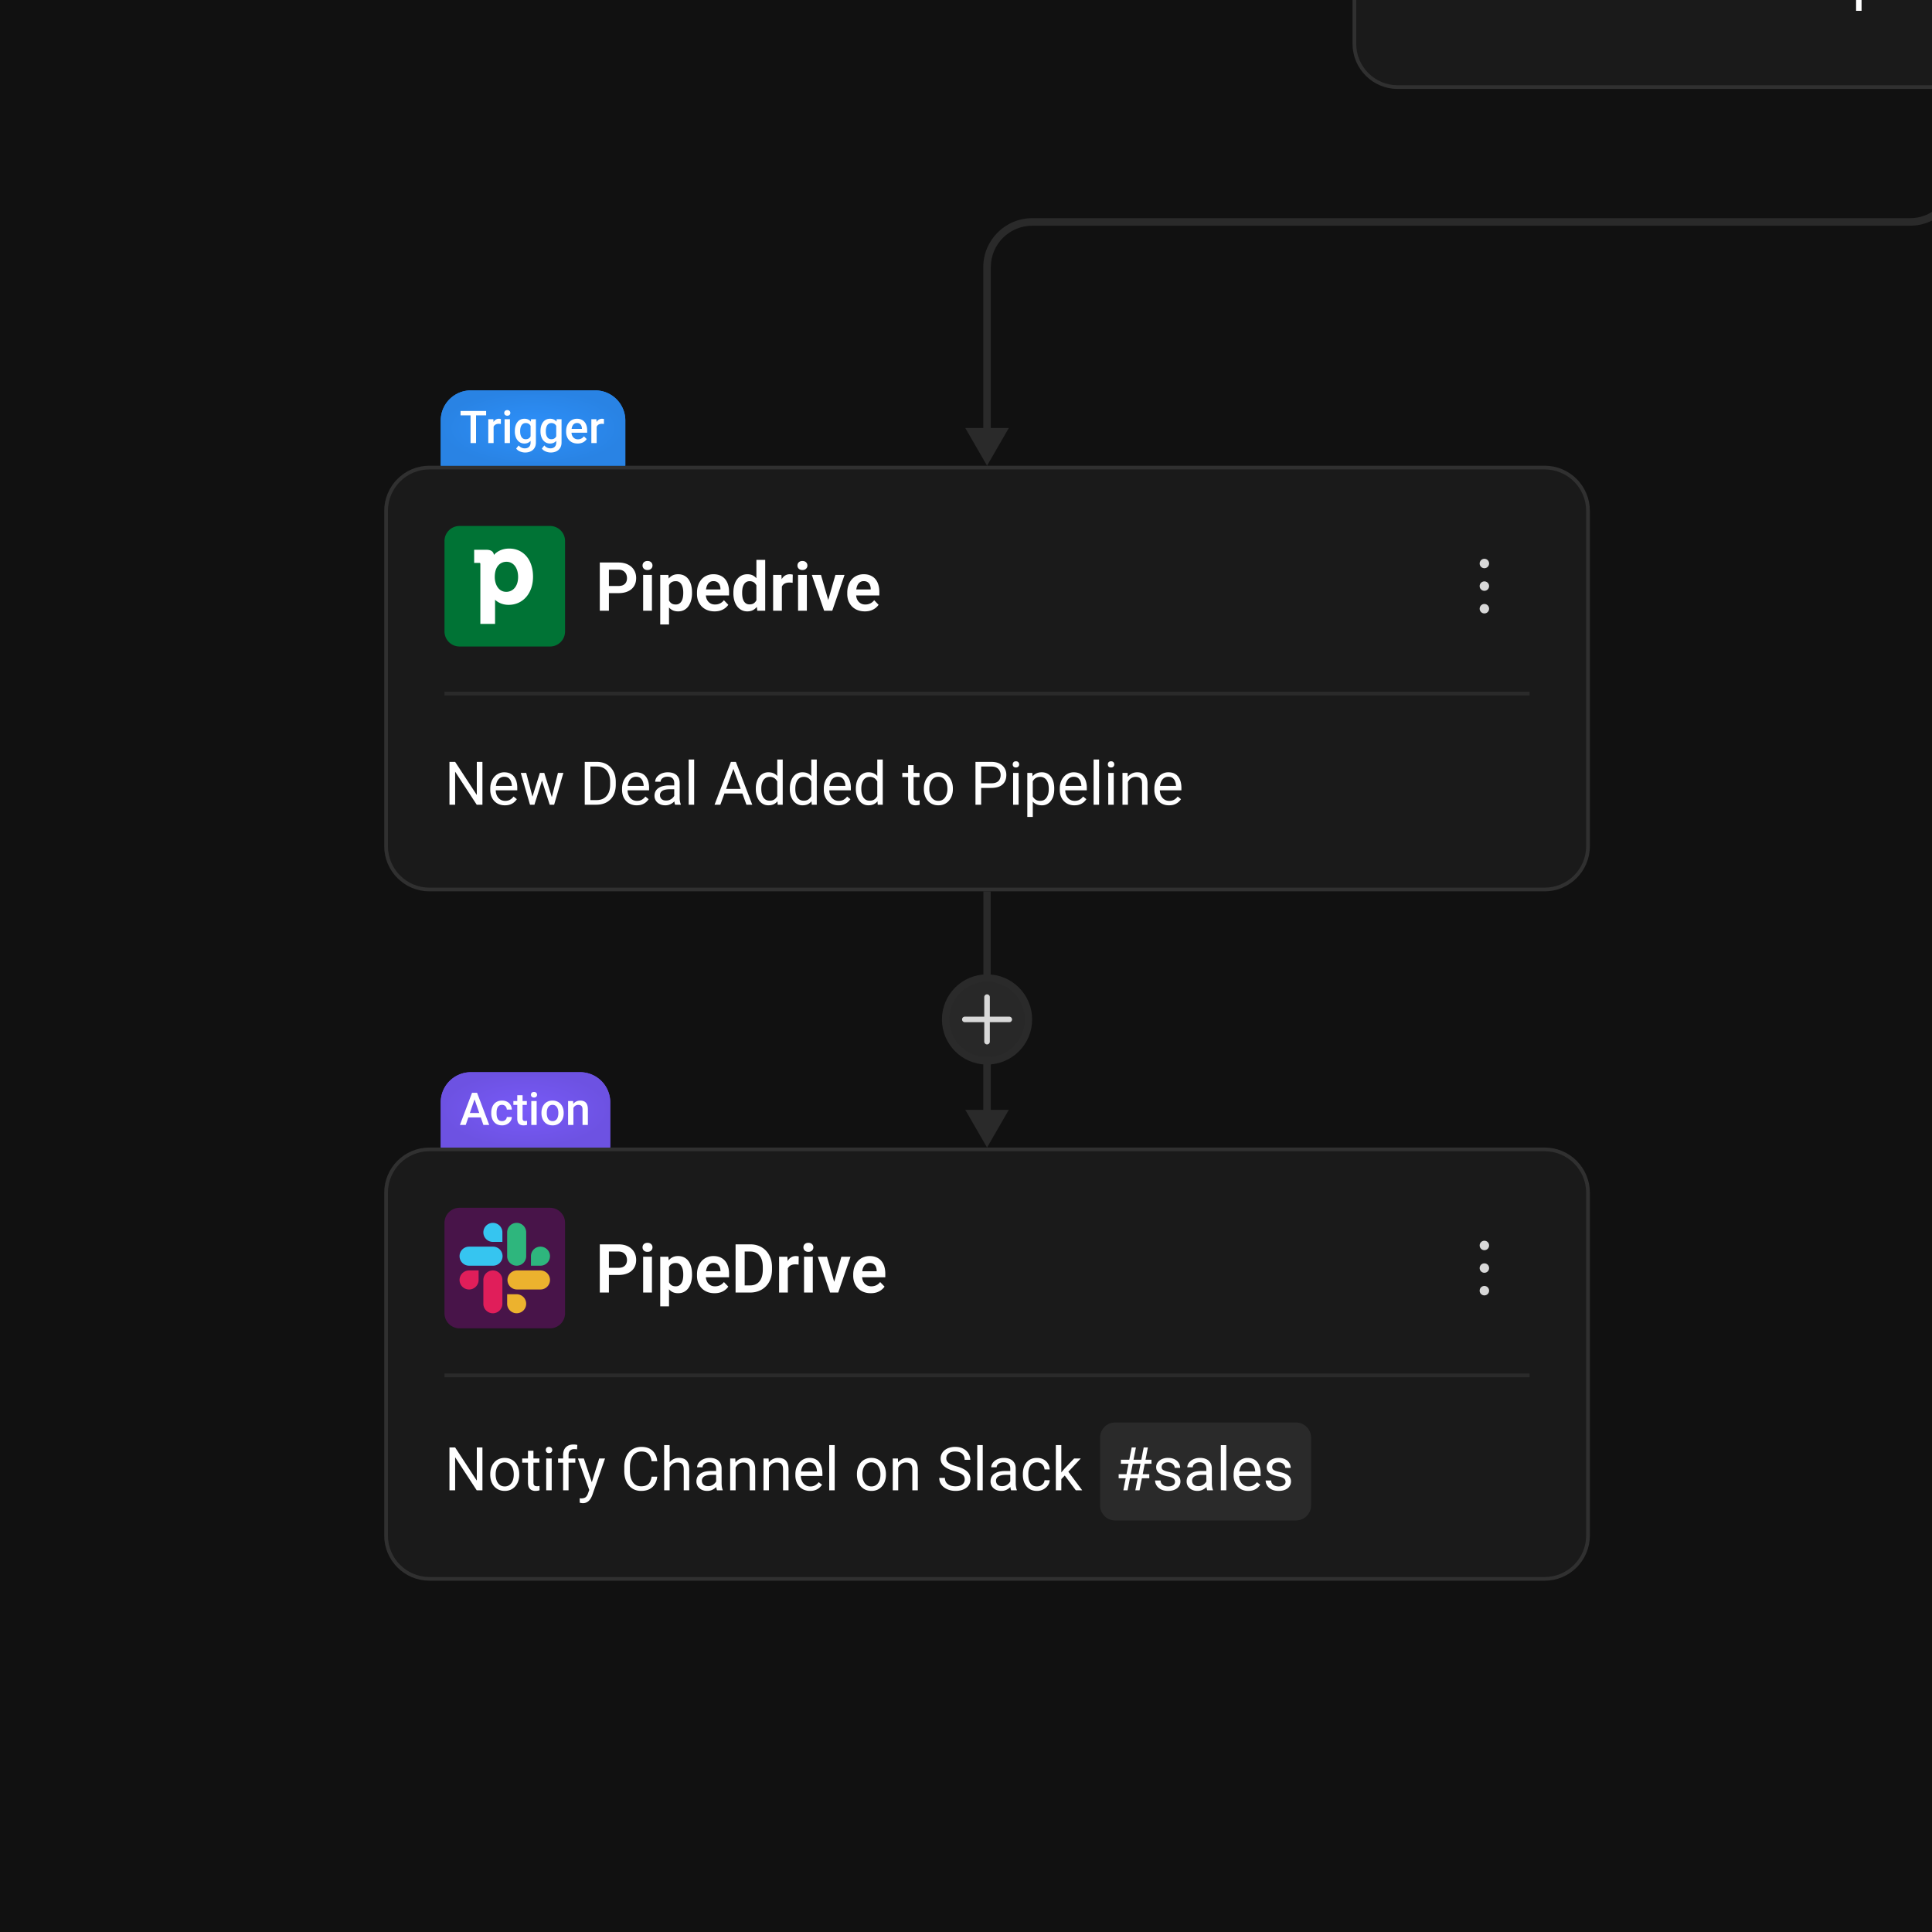 <svg xmlns="http://www.w3.org/2000/svg" width="528" height="528" fill="none"><g clip-path="url(#a)"><path fill="#111" d="M0 0h528v528H0z"/><g clip-path="url(#b)"><path fill="#fff" fill-opacity=".04" d="M686.776-94.072H381.987c-6.824 0-12.356 5.531-12.356 12.354v93.684c0 6.823 5.532 12.354 12.356 12.354h304.789c6.824 0 12.356-5.53 12.356-12.354v-93.684c0-6.823-5.532-12.354-12.356-12.354Z"/><path stroke="#fff" stroke-opacity=".1" d="M686.776-93.557H381.987c-6.54 0-11.841 5.3-11.841 11.84v93.683c0 6.539 5.301 11.84 11.841 11.84h304.789c6.539 0 11.841-5.301 11.841-11.84v-93.684c0-6.538-5.302-11.839-11.841-11.839Z"/><mask id="c" width="298" height="27" x="386" y="-19" maskUnits="userSpaceOnUse" style="mask-type:luminance"><path fill="#fff" d="M683.686-18.919H386.105V7.848h297.581v-26.767Z"/></mask><g mask="url(#c)"><path fill="#fff" d="M393.708-3.347a1.91 1.91 0 0 0-.129-.724 1.38 1.38 0 0 0-.434-.58c-.204-.17-.489-.334-.853-.49a11.873 11.873 0 0 0-1.368-.474 12.696 12.696 0 0 1-1.569-.572 5.45 5.45 0 0 1-1.198-.732 2.872 2.872 0 0 1-.764-.94 2.68 2.68 0 0 1-.266-1.216c0-.455.094-.876.282-1.262a2.95 2.95 0 0 1 .804-1.005 3.91 3.91 0 0 1 1.263-.676 5.208 5.208 0 0 1 1.633-.24c.88 0 1.626.168 2.236.506.617.332 1.087.769 1.408 1.31a3.29 3.29 0 0 1 .483 1.722h-1.545c0-.44-.093-.828-.281-1.167a1.947 1.947 0 0 0-.852-.804c-.381-.198-.864-.297-1.449-.297-.552 0-1.008.083-1.368.249-.359.167-.627.392-.804.676a1.84 1.84 0 0 0-.257.973c0 .246.05.472.152.675.108.2.271.384.491.555.226.172.51.33.853.475.349.145.764.284 1.247.418.665.188 1.239.397 1.722.628a4.7 4.7 0 0 1 1.19.78c.316.284.55.609.7.973.155.36.233.767.233 1.222 0 .478-.096.91-.29 1.295a2.802 2.802 0 0 1-.829.99 3.98 3.98 0 0 1-1.294.635 5.98 5.98 0 0 1-1.673.217 5.829 5.829 0 0 1-1.601-.224 4.771 4.771 0 0 1-1.424-.677c-.424-.3-.764-.67-1.022-1.11-.252-.444-.378-.96-.378-1.544h1.545c0 .403.077.749.233 1.038.155.284.367.52.636.707.273.189.582.327.925.42.349.085.71.128 1.086.128.542 0 1-.075 1.376-.226.374-.15.659-.364.852-.643.198-.28.298-.609.298-.99Zm6.925 3.12a4.277 4.277 0 0 1-1.648-.306 3.759 3.759 0 0 1-1.264-.876 3.917 3.917 0 0 1-.804-1.335 4.914 4.914 0 0 1-.281-1.69v-.337c0-.707.104-1.338.313-1.89.209-.557.493-1.03.853-1.416a3.637 3.637 0 0 1 1.223-.876 3.51 3.51 0 0 1 1.416-.298c.622 0 1.158.108 1.608.322.456.214.829.514 1.119.9.29.381.504.831.643 1.352.14.515.209 1.078.209 1.689v.668h-6.499v-1.215h5.011v-.112a3.71 3.71 0 0 0-.241-1.127 2.03 2.03 0 0 0-.643-.9c-.296-.236-.697-.355-1.207-.355a2.02 2.02 0 0 0-1.665.845c-.204.279-.363.62-.475 1.022a5.156 5.156 0 0 0-.169 1.39v.338c0 .413.056.802.169 1.167.118.36.286.675.507.95.225.273.496.487.812.642a2.49 2.49 0 0 0 1.095.234c.525 0 .97-.108 1.334-.322.366-.214.684-.501.958-.86l.901.715a4.161 4.161 0 0 1-.716.812 3.43 3.43 0 0 1-1.07.628c-.419.16-.914.241-1.489.241Zm6.613-7.005v6.844h-1.488V-9.09h1.408l.08 1.858Zm-.353 2.163-.62-.023a5.218 5.218 0 0 1 .266-1.65c.171-.51.413-.95.724-1.327.311-.375.68-.665 1.11-.869a3.274 3.274 0 0 1 1.439-.313c.43 0 .816.06 1.159.176.343.114.636.296.877.548.247.252.434.579.563.981.129.397.193.883.193 1.456v5.702h-1.497v-5.718c0-.456-.066-.821-.2-1.094a1.238 1.238 0 0 0-.587-.603c-.258-.129-.575-.194-.95-.194-.37 0-.708.079-1.014.234-.299.156-.56.37-.779.643a3.222 3.222 0 0 0-.508.941 3.467 3.467 0 0 0-.176 1.11Zm13.458 2.992v-10.665h1.496V-.388h-1.367l-.129-1.689Zm-5.857-2.566v-.168c0-.665.08-1.269.242-1.81a4.4 4.4 0 0 1 .699-1.408 3.176 3.176 0 0 1 1.087-.9 3.092 3.092 0 0 1 1.415-.322c.547 0 1.025.096 1.433.29a2.74 2.74 0 0 1 1.045.828c.29.36.518.793.684 1.303a8.22 8.22 0 0 1 .346 1.73v.74a7.55 7.55 0 0 1-.346 1.72c-.166.51-.394.944-.684 1.303a2.86 2.86 0 0 1-1.045.829c-.413.187-.896.281-1.449.281a2.99 2.99 0 0 1-1.399-.33 3.322 3.322 0 0 1-1.087-.924 4.538 4.538 0 0 1-.699-1.4 6.12 6.12 0 0 1-.242-1.762Zm1.496-.168v.168c0 .435.044.843.129 1.223.092.38.231.716.419 1.005.187.29.426.518.716.684.289.162.635.242 1.038.242.493 0 .898-.105 1.215-.314.321-.21.578-.485.772-.829a4.8 4.8 0 0 0 .45-1.118v-1.937a4.43 4.43 0 0 0-.281-.854 2.634 2.634 0 0 0-.468-.74 2 2 0 0 0-.699-.522 2.27 2.27 0 0 0-.974-.194c-.407 0-.759.087-1.053.258a2.05 2.05 0 0 0-.716.692 3.21 3.21 0 0 0-.419 1.014 5.59 5.59 0 0 0-.129 1.222Zm19.927 3.16v1.263h-6.202V-1.65h6.202Zm-5.889-10.447v11.71h-1.553v-11.71h1.553Zm5.068 5.035V-5.8h-5.381v-1.262h5.381Zm.741-5.035v1.27h-6.122v-1.27h6.122Zm3.257 4.738v6.972h-1.496V-9.09h1.416l.08 1.73Zm-.305 2.291-.692-.023a5.942 5.942 0 0 1 .233-1.65 3.93 3.93 0 0 1 .668-1.327 2.963 2.963 0 0 1 1.102-.869c.44-.209.949-.313 1.529-.313.407 0 .782.06 1.126.176.343.114.64.293.893.54.252.247.448.563.587.95.14.385.209.852.209 1.398v5.8h-1.488v-5.727c0-.456-.078-.82-.234-1.094a1.325 1.325 0 0 0-.643-.595 2.32 2.32 0 0 0-.982-.194c-.439 0-.807.079-1.102.234-.295.156-.531.37-.708.643a2.933 2.933 0 0 0-.386.941 5.338 5.338 0 0 0-.112 1.11Zm5.639-.82-.997.306c.005-.477.083-.936.232-1.376.156-.44.379-.83.668-1.174a3.138 3.138 0 0 1 1.087-.812c.428-.204.919-.306 1.471-.306.467 0 .88.062 1.239.185.366.123.67.314.917.571.253.252.443.577.572.973.129.397.192.869.192 1.416v5.718h-1.496v-5.734c0-.488-.077-.866-.232-1.134a1.224 1.224 0 0 0-.645-.572 2.576 2.576 0 0 0-.981-.169 2.11 2.11 0 0 0-.868.17 1.803 1.803 0 0 0-.637.467 2.032 2.032 0 0 0-.393.667c-.087.252-.129.52-.129.804Zm12.766 4.014v-4.48c0-.343-.07-.641-.209-.893a1.363 1.363 0 0 0-.611-.595c-.273-.14-.612-.21-1.013-.21-.376 0-.706.065-.99.193a1.725 1.725 0 0 0-.66.507 1.11 1.11 0 0 0-.233.676h-1.489c0-.31.081-.62.242-.925a2.7 2.7 0 0 1 .692-.828 3.475 3.475 0 0 1 1.094-.596c.429-.15.906-.225 1.432-.225.632 0 1.19.108 1.673.322.488.214.868.54 1.142.973.279.429.418.968.418 1.617v4.053c0 .29.025.598.073.925.054.327.131.609.233.845v.128h-1.553a2.796 2.796 0 0 1-.176-.683 5.505 5.505 0 0 1-.065-.804Zm.258-3.789.016 1.046h-1.504c-.424 0-.802.034-1.135.104a2.61 2.61 0 0 0-.836.298 1.422 1.422 0 0 0-.515.506 1.346 1.346 0 0 0-.177.7c0 .274.062.523.185.749.123.224.308.404.555.538.252.129.561.194.925.194.456 0 .858-.097 1.207-.29a2.52 2.52 0 0 0 .829-.708c.209-.279.321-.55.338-.812l.635.715c-.038.226-.14.475-.306.749a3.583 3.583 0 0 1-1.649 1.407c-.375.16-.8.241-1.271.241-.59 0-1.107-.115-1.553-.346a2.662 2.662 0 0 1-1.03-.924 2.45 2.45 0 0 1-.361-1.312c0-.466.091-.876.273-1.23.182-.36.446-.657.789-.893.342-.24.755-.424 1.238-.546a6.53 6.53 0 0 1 1.617-.186h1.73Zm5.188-3.426v8.702h-1.496V-9.09h1.496Zm-1.608-2.308c0-.242.072-.446.217-.612.15-.166.37-.249.659-.249.285 0 .502.083.652.25a.855.855 0 0 1 .234.61.84.84 0 0 1-.234.596c-.15.16-.367.24-.652.24-.289 0-.509-.08-.659-.24a.876.876 0 0 1-.217-.595Zm5.615-1.344V-.388h-1.496v-12.354h1.496Zm13.772 8.63h1.545a4.93 4.93 0 0 1-.636 1.987 3.716 3.716 0 0 1-1.457 1.391c-.627.338-1.409.507-2.348.507a4.456 4.456 0 0 1-1.874-.386 4.167 4.167 0 0 1-1.441-1.093 5.127 5.127 0 0 1-.933-1.714c-.214-.67-.321-1.415-.321-2.236v-1.166c0-.82.107-1.563.321-2.228a5.03 5.03 0 0 1 .941-1.721 4.2 4.2 0 0 1 1.489-1.102c.579-.257 1.231-.386 1.955-.386.884 0 1.633.166 2.244.498a3.57 3.57 0 0 1 1.424 1.384c.343.585.555 1.262.636 2.034h-1.545c-.075-.546-.215-1.016-.418-1.407a2.177 2.177 0 0 0-.869-.916c-.376-.215-.866-.322-1.472-.322-.52 0-.979.098-1.376.297-.391.199-.721.48-.99.844a3.953 3.953 0 0 0-.595 1.312 6.668 6.668 0 0 0-.201 1.697v1.182c0 .574.059 1.113.177 1.617.123.504.308.946.555 1.327.247.38.561.681.942.9.381.216.831.323 1.351.323.66 0 1.185-.105 1.576-.314.392-.21.687-.51.886-.901.203-.391.348-.86.434-1.407Zm8.567 2.237v-4.48c0-.343-.07-.641-.209-.893a1.365 1.365 0 0 0-.612-.595c-.272-.14-.611-.21-1.013-.21-.376 0-.705.065-.989.193a1.725 1.725 0 0 0-.66.507 1.11 1.11 0 0 0-.233.676h-1.489c0-.31.081-.62.242-.925.161-.306.391-.582.692-.828a3.46 3.46 0 0 1 1.093-.596c.43-.15.907-.225 1.433-.225.632 0 1.19.108 1.673.322.488.214.869.54 1.142.973.279.429.418.968.418 1.617v4.053c0 .29.025.598.073.925.054.327.131.609.233.845v.128h-1.553a2.796 2.796 0 0 1-.176-.683 5.505 5.505 0 0 1-.065-.804Zm.258-3.789.016 1.046h-1.504c-.425 0-.803.034-1.135.104a2.593 2.593 0 0 0-.836.298 1.407 1.407 0 0 0-.515.506 1.346 1.346 0 0 0-.177.7c0 .274.062.523.184.749.124.224.309.404.556.538.251.129.56.194.925.194.456 0 .858-.097 1.207-.29a2.52 2.52 0 0 0 .829-.708c.209-.279.321-.55.337-.812l.636.715c-.038.226-.14.475-.306.749a3.583 3.583 0 0 1-1.65 1.407 3.21 3.21 0 0 1-1.27.241c-.59 0-1.107-.115-1.553-.346a2.655 2.655 0 0 1-1.03-.924 2.45 2.45 0 0 1-.361-1.312c0-.466.09-.876.273-1.23a2.37 2.37 0 0 1 .788-.893 3.74 3.74 0 0 1 1.239-.546 6.524 6.524 0 0 1 1.617-.186h1.73Zm5.051-1.696v6.972h-1.496V-9.09h1.416l.08 1.73Zm-.306 2.291-.691-.023a5.98 5.98 0 0 1 .233-1.65c.15-.51.373-.95.668-1.327a2.97 2.97 0 0 1 1.102-.869c.44-.209.95-.313 1.528-.313a3.5 3.5 0 0 1 1.127.176c.343.114.64.293.892.54.253.247.448.563.587.95.14.385.21.852.21 1.398v5.8h-1.488v-5.727c0-.456-.078-.82-.233-1.094a1.336 1.336 0 0 0-.644-.595 2.322 2.322 0 0 0-.981-.194c-.44 0-.807.079-1.103.234-.294.156-.53.37-.707.643a2.889 2.889 0 0 0-.386.941 5.204 5.204 0 0 0-.114 1.11Zm5.64-.82-.998.306c.005-.477.084-.936.234-1.376.155-.44.378-.83.667-1.174a3.147 3.147 0 0 1 1.087-.812c.429-.204.919-.306 1.472-.306.466 0 .879.062 1.239.185.364.123.67.314.916.571a2.4 2.4 0 0 1 .572.973c.128.397.193.869.193 1.416v5.718h-1.497v-5.734c0-.488-.077-.866-.233-1.134a1.216 1.216 0 0 0-.643-.572 2.585 2.585 0 0 0-.982-.169c-.327 0-.616.057-.869.17a1.795 1.795 0 0 0-.635.467 2.017 2.017 0 0 0-.394.667c-.086.252-.129.52-.129.804Zm9.122-1.528V2.958h-1.496V-9.09h1.367l.129 1.673Zm5.865 2.606v.168a6.58 6.58 0 0 1-.225 1.762 4.347 4.347 0 0 1-.66 1.4 3.019 3.019 0 0 1-1.054.925c-.418.219-.899.329-1.44.329-.552 0-1.04-.09-1.464-.273a2.881 2.881 0 0 1-1.078-.797 4.061 4.061 0 0 1-.708-1.255 7.321 7.321 0 0 1-.354-1.648v-.9c.065-.644.185-1.22.362-1.73s.41-.943.7-1.303a2.865 2.865 0 0 1 1.07-.828c.418-.194.901-.29 1.448-.29.547 0 1.033.108 1.456.322.424.209.781.51 1.07.9.289.392.506.861.652 1.408.15.541.225 1.145.225 1.81Zm-1.496.168v-.168c0-.435-.046-.843-.137-1.222a3.13 3.13 0 0 0-.426-1.014 2.059 2.059 0 0 0-.724-.692c-.296-.171-.647-.258-1.055-.258a2.32 2.32 0 0 0-.981.194 2.121 2.121 0 0 0-.7.523 2.797 2.797 0 0 0-.475.74 4.25 4.25 0 0 0-.264.853v2.082c.107.376.257.73.45 1.062.193.327.451.593.772.796.322.198.727.298 1.215.298.402 0 .748-.083 1.038-.25a2.13 2.13 0 0 0 .724-.7 3.24 3.24 0 0 0 .426-1.013 5.34 5.34 0 0 0 .137-1.23Zm8.527 2.768v-4.48c0-.343-.07-.641-.209-.893a1.37 1.37 0 0 0-.612-.595c-.274-.14-.611-.21-1.013-.21-.376 0-.705.065-.99.193a1.725 1.725 0 0 0-.66.507c-.155.21-.233.434-.233.676h-1.488c0-.31.08-.62.241-.925a2.7 2.7 0 0 1 .692-.828c.306-.252.67-.451 1.094-.596a4.34 4.34 0 0 1 1.433-.225c.632 0 1.19.108 1.672.322.488.214.869.54 1.143.973.279.429.418.968.418 1.617v4.053c0 .29.025.598.072.925.054.327.132.609.234.845v.128h-1.553a2.791 2.791 0 0 1-.177-.683 5.639 5.639 0 0 1-.064-.804Zm.257-3.789.016 1.046h-1.504c-.424 0-.802.034-1.134.104a2.608 2.608 0 0 0-.837.298 1.422 1.422 0 0 0-.515.506 1.346 1.346 0 0 0-.176.7c0 .274.06.523.184.749.123.224.309.404.555.538.252.129.561.194.926.194.455 0 .857-.097 1.206-.29.348-.193.624-.429.828-.708.209-.279.323-.55.338-.812l.636.715c-.038.226-.14.475-.305.749-.167.273-.39.536-.669.787-.273.247-.6.453-.981.62a3.2 3.2 0 0 1-1.271.241c-.59 0-1.108-.115-1.552-.346a2.655 2.655 0 0 1-1.03-.924 2.452 2.452 0 0 1-.363-1.312c0-.466.092-.876.274-1.23.183-.36.445-.657.789-.893a3.74 3.74 0 0 1 1.239-.546 6.521 6.521 0 0 1 1.616-.186h1.73Zm5.189-3.426v8.702h-1.496V-9.09h1.496Zm-1.609-2.308a.9.9 0 0 1 .217-.612c.15-.166.37-.249.66-.249.284 0 .501.083.652.25a.858.858 0 0 1 .232.61c0 .231-.077.43-.232.596-.151.16-.368.24-.652.24-.29 0-.51-.08-.66-.24a.88.88 0 0 1-.217-.595Zm9.637 2.308h1.351v8.517c0 .767-.155 1.422-.466 1.963a3.04 3.04 0 0 1-1.304 1.23c-.552.285-1.19.427-1.914.427-.301 0-.654-.049-1.061-.145-.403-.091-.8-.25-1.191-.475a2.978 2.978 0 0 1-.974-.893l.781-.884c.364.44.745.745 1.143.916.401.172.799.258 1.19.258.471 0 .879-.089 1.222-.265a1.85 1.85 0 0 0 .797-.788c.193-.343.289-.767.289-1.27v-6.677l.137-1.914Zm-5.993 4.447v-.168c0-.665.078-1.269.233-1.81a4.38 4.38 0 0 1 .684-1.408 3.074 3.074 0 0 1 1.086-.9 3.13 3.13 0 0 1 1.432-.322c.547 0 1.024.096 1.432.29.413.187.762.463 1.046.828.289.36.517.793.684 1.303.166.51.281 1.086.346 1.73v.74a7.659 7.659 0 0 1-.346 1.72c-.167.51-.395.944-.684 1.303-.284.36-.633.635-1.046.829-.413.187-.896.281-1.448.281-.52 0-.992-.11-1.416-.33a3.243 3.243 0 0 1-1.078-.924 4.398 4.398 0 0 1-.692-1.4 6.377 6.377 0 0 1-.233-1.762Zm1.489-.168v.168c0 .435.042.843.128 1.223.091.38.228.716.41 1.005.187.29.426.518.716.684.29.162.636.242 1.038.242.493 0 .901-.105 1.223-.314.321-.21.577-.485.764-.829.193-.343.343-.715.451-1.118v-1.937c-.06-.296-.15-.58-.274-.854a2.651 2.651 0 0 0-.466-.74 2.027 2.027 0 0 0-.701-.522 2.319 2.319 0 0 0-.981-.194c-.408 0-.759.087-1.054.258a2.05 2.05 0 0 0-.716.692 3.32 3.32 0 0 0-.41 1.014 5.53 5.53 0 0 0-.128 1.222Zm9.604-2.42v6.843h-1.487V-9.09h1.407l.08 1.858Zm-.354 2.162-.619-.023a5.275 5.275 0 0 1 .265-1.65c.172-.51.413-.95.725-1.327a3.222 3.222 0 0 1 2.549-1.182c.43 0 .816.06 1.159.176.343.114.635.296.877.548.246.252.434.579.563.981.128.397.193.883.193 1.456v5.702h-1.496v-5.718c0-.456-.067-.821-.201-1.094a1.244 1.244 0 0 0-.588-.603c-.257-.129-.573-.194-.949-.194-.37 0-.708.079-1.014.234-.3.156-.56.37-.78.643a3.267 3.267 0 0 0-.684 2.051Zm14.705 3.338 2.382-7.359h1.52l-3.129 8.702h-.997l.224-1.343Zm-1.986-7.359 2.453 7.399.17 1.303h-.998l-3.154-8.702h1.529Zm8.937 0v8.702h-1.496V-9.09h1.496Zm-1.609-2.308c0-.242.072-.446.218-.612.15-.166.369-.249.659-.249.284 0 .501.083.651.25a.855.855 0 0 1 .234.61.84.84 0 0 1-.234.596c-.15.16-.367.24-.651.24-.29 0-.509-.08-.659-.24a.872.872 0 0 1-.218-.595Zm9.131 9.523v-4.48c0-.343-.07-.641-.209-.893a1.365 1.365 0 0 0-.612-.595c-.273-.14-.612-.21-1.013-.21-.376 0-.706.065-.99.193a1.733 1.733 0 0 0-.66.507c-.155.21-.233.434-.233.676h-1.488c0-.31.081-.62.241-.925a2.7 2.7 0 0 1 .692-.828 3.464 3.464 0 0 1 1.094-.596c.429-.15.906-.225 1.432-.225.632 0 1.191.108 1.674.322a2.5 2.5 0 0 1 1.141.973c.279.429.419.968.419 1.617v4.053c0 .29.024.598.073.925.053.327.13.609.232.845v.128h-1.552a2.791 2.791 0 0 1-.177-.683 5.496 5.496 0 0 1-.064-.804Zm.257-3.789.016 1.046h-1.504c-.424 0-.802.034-1.135.104a2.61 2.61 0 0 0-.836.298 1.422 1.422 0 0 0-.515.506 1.346 1.346 0 0 0-.177.7c0 .274.062.523.185.749.123.224.309.404.556.538.251.129.56.194.924.194.456 0 .858-.097 1.207-.29a2.52 2.52 0 0 0 .829-.708c.209-.279.321-.55.338-.812l.635.715c-.038.226-.14.475-.306.749a3.615 3.615 0 0 1-1.649 1.407 3.2 3.2 0 0 1-1.271.241c-.59 0-1.107-.115-1.553-.346a2.66 2.66 0 0 1-1.029-.924 2.452 2.452 0 0 1-.362-1.312c0-.466.091-.876.273-1.23.182-.36.446-.657.789-.893a3.74 3.74 0 0 1 1.239-.546 6.516 6.516 0 0 1 1.616-.186h1.73Zm8.374-6.434h1.505l3.837 9.546 3.829-9.546h1.513l-4.763 11.71h-1.175l-4.746-11.71Zm-.491 0h1.328l.217 7.141v4.57h-1.545v-11.711Zm10.33 0h1.327v11.71h-1.544v-4.569l.217-7.141Zm8.962 10.223v-4.48c0-.343-.07-.641-.209-.893a1.375 1.375 0 0 0-.612-.595c-.274-.14-.612-.21-1.014-.21-.375 0-.705.065-.99.193a1.729 1.729 0 0 0-.659.507c-.155.21-.234.434-.234.676h-1.487c0-.31.08-.62.24-.925a2.73 2.73 0 0 1 .692-.828 3.47 3.47 0 0 1 1.095-.596 4.31 4.31 0 0 1 1.431-.225c.634 0 1.192.108 1.674.322.488.214.869.54 1.142.973.279.429.419.968.419 1.617v4.053c0 .29.023.598.072.925.053.327.131.609.233.845v.128h-1.552a2.787 2.787 0 0 1-.178-.683 5.63 5.63 0 0 1-.063-.804Zm.257-3.789.015 1.046h-1.504c-.423 0-.801.034-1.134.104a2.625 2.625 0 0 0-.837.298 1.438 1.438 0 0 0-.515.506 1.356 1.356 0 0 0-.177.7c0 .274.062.523.186.749.123.224.309.404.555.538.252.129.56.194.925.194.455 0 .858-.097 1.206-.29a2.51 2.51 0 0 0 .829-.708c.209-.279.322-.55.338-.812l.635.715c-.037.226-.139.475-.305.749a3.59 3.59 0 0 1-.668.787c-.273.247-.6.453-.981.62-.376.16-.799.241-1.271.241-.59 0-1.108-.115-1.553-.346a2.652 2.652 0 0 1-1.029-.924 2.452 2.452 0 0 1-.363-1.312c0-.466.092-.876.274-1.23.182-.36.445-.657.789-.893a3.74 3.74 0 0 1 1.239-.546 6.51 6.51 0 0 1 1.616-.186h1.73Zm5.189-3.426v8.702h-1.497V-9.09h1.497Zm-1.61-2.308c0-.242.073-.446.218-.612.15-.166.37-.249.66-.249.284 0 .501.083.651.25a.854.854 0 0 1 .233.61.84.84 0 0 1-.233.596c-.15.16-.367.24-.651.24-.29 0-.51-.08-.66-.24a.876.876 0 0 1-.218-.595Zm5.615-1.344V-.388h-1.496v-12.354h1.496Zm5.873 11.293c.354 0 .681-.073.982-.217.299-.145.547-.344.739-.595.194-.258.304-.55.331-.877h1.415a2.65 2.65 0 0 1-.523 1.44 3.57 3.57 0 0 1-1.247 1.07 3.622 3.622 0 0 1-1.697.401c-.654 0-1.226-.115-1.714-.346a3.398 3.398 0 0 1-1.206-.95 4.204 4.204 0 0 1-.716-1.382 5.825 5.825 0 0 1-.233-1.664v-.34c0-.583.077-1.136.233-1.656a4.2 4.2 0 0 1 .716-1.391 3.407 3.407 0 0 1 1.206-.949c.488-.23 1.06-.346 1.714-.346.681 0 1.276.14 1.786.418.51.273.909.649 1.199 1.127.294.471.456 1.008.482 1.608h-1.415a2.143 2.143 0 0 0-.306-.973 1.911 1.911 0 0 0-.709-.692 1.972 1.972 0 0 0-1.037-.266c-.456 0-.84.092-1.151.274a2.01 2.01 0 0 0-.732.724c-.176.3-.306.635-.386 1.005a5.547 5.547 0 0 0-.112 1.118v.339c0 .38.037.755.112 1.125.075.37.202.705.379 1.006.182.3.426.541.731.723.312.177.698.266 1.159.266Zm6.629-11.293V-.388h-1.488v-12.354h1.488Zm-.355 7.673-.618-.023a5.218 5.218 0 0 1 .265-1.65c.171-.51.413-.95.724-1.327a3.222 3.222 0 0 1 2.55-1.182c.429 0 .815.06 1.158.176.344.114.635.296.877.548.246.252.435.579.564.981.128.397.192.883.192 1.456v5.702h-1.496v-5.718c0-.456-.067-.821-.201-1.094a1.24 1.24 0 0 0-.588-.603c-.257-.129-.573-.194-.948-.194a2.2 2.2 0 0 0-1.014.234c-.301.156-.561.37-.781.643a3.24 3.24 0 0 0-.506.941 3.44 3.44 0 0 0-.178 1.11Zm9.557-4.021v8.702h-1.496V-9.09h1.496Zm-1.608-2.308c0-.242.072-.446.217-.612.15-.166.37-.249.66-.249.284 0 .501.083.651.25a.859.859 0 0 1 .233.61c0 .231-.078.43-.233.596-.15.16-.367.24-.651.24-.29 0-.51-.08-.66-.24a.876.876 0 0 1-.217-.595Zm5.478 4.038v6.972h-1.497V-9.09h1.416l.081 1.73Zm-.306 2.291-.691-.023a5.905 5.905 0 0 1 .233-1.65 3.9 3.9 0 0 1 .668-1.327 2.955 2.955 0 0 1 1.102-.869c.439-.209.949-.313 1.528-.313.407 0 .783.06 1.126.176.343.114.641.293.893.54.252.247.448.563.587.95.14.385.21.852.21 1.398v5.8h-1.489v-5.727c0-.456-.077-.82-.233-1.094a1.33 1.33 0 0 0-.643-.595 2.327 2.327 0 0 0-.982-.194c-.439 0-.807.079-1.102.234-.295.156-.531.37-.708.643a2.889 2.889 0 0 0-.386.941 5.27 5.27 0 0 0-.113 1.11Zm5.639-.82-.997.306a4.38 4.38 0 0 1 .233-1.376c.156-.44.378-.83.668-1.174a3.134 3.134 0 0 1 1.086-.812c.429-.204.919-.306 1.472-.306.467 0 .88.062 1.239.185.365.123.67.314.916.571.253.252.443.577.572.973.129.397.194.869.194 1.416v5.718h-1.498v-5.734c0-.488-.077-.866-.232-1.134a1.222 1.222 0 0 0-.644-.572 2.58 2.58 0 0 0-.981-.169c-.328 0-.617.057-.869.17a1.79 1.79 0 0 0-.636.467 2.035 2.035 0 0 0-.394.667 2.5 2.5 0 0 0-.129.804Zm9.122-1.528V2.958h-1.496V-9.09h1.368l.128 1.673Zm5.865 2.606v.168a6.58 6.58 0 0 1-.225 1.762 4.327 4.327 0 0 1-.66 1.4 3.007 3.007 0 0 1-1.053.925c-.418.219-.899.329-1.441.329-.552 0-1.04-.09-1.463-.273a2.873 2.873 0 0 1-1.078-.797 4.043 4.043 0 0 1-.709-1.255 7.321 7.321 0 0 1-.354-1.648v-.9a7.55 7.55 0 0 1 .363-1.73 4.28 4.28 0 0 1 .7-1.303 2.858 2.858 0 0 1 1.07-.828c.418-.194.901-.29 1.447-.29.547 0 1.033.108 1.456.322.425.209.781.51 1.07.9.29.392.507.861.652 1.408.15.541.225 1.145.225 1.81Zm-1.496.168v-.168c0-.435-.046-.843-.137-1.222a3.087 3.087 0 0 0-.426-1.014 2.042 2.042 0 0 0-.724-.692c-.295-.171-.646-.258-1.054-.258-.375 0-.702.065-.981.194a2.125 2.125 0 0 0-.701.523 2.794 2.794 0 0 0-.474.74 4.253 4.253 0 0 0-.265.853v2.082c.107.376.257.73.45 1.062.194.327.451.593.772.796.323.198.727.298 1.215.298.402 0 .748-.083 1.038-.25.295-.171.536-.405.724-.7.193-.295.335-.632.426-1.013a5.34 5.34 0 0 0 .137-1.23Z"/></g><path fill="#2A2A2A" d="m269.751 127.27 5.945-10.295h-11.891l5.946 10.295Zm529.261 0 5.945-10.295h-11.891l5.946 10.295ZM533.352 24.32v23.981h2.059v-23.98h-2.059ZM282.107 61.685h239.918v-2.06H282.107v2.06Zm-13.386 11.324v44.995h2.059V73.009h-2.059Zm13.386-13.383c-7.393 0-13.386 5.991-13.386 13.383h2.059c0-6.254 5.072-11.324 11.327-11.324v-2.06ZM533.352 48.3c0 6.254-5.072 11.325-11.327 11.325v2.059c7.393 0 13.386-5.992 13.386-13.384h-2.059Zm253.304 11.325H546.738v2.059h239.918v-2.06Zm11.326 13.383v44.995h2.06V73.009h-2.06Zm-11.326-11.324c6.255 0 11.326 5.07 11.326 11.324h2.06c0-7.392-5.993-13.383-13.386-13.383v2.059ZM533.352 48.3c0 7.392 5.992 13.384 13.386 13.384v-2.06c-6.256 0-11.327-5.07-11.327-11.324h-2.059Z"/><path fill="#fff" fill-opacity=".04" d="M422.145 127.27H117.356c-6.824 0-12.356 5.531-12.356 12.354v91.625c0 6.822 5.532 12.354 12.356 12.354h304.789c6.824 0 12.356-5.532 12.356-12.354v-91.625c0-6.823-5.532-12.354-12.356-12.354Z"/><path stroke="#fff" stroke-opacity=".1" d="M422.145 127.784H117.356c-6.54 0-11.841 5.301-11.841 11.84v91.625c0 6.538 5.301 11.839 11.841 11.839h304.789c6.54 0 11.841-5.301 11.841-11.839v-91.625c0-6.539-5.301-11.84-11.841-11.84Z"/><path fill="#007335" d="M150.306 143.742h-24.712a4.118 4.118 0 0 0-4.119 4.118v24.707a4.118 4.118 0 0 0 4.119 4.118h24.712a4.118 4.118 0 0 0 4.119-4.118V147.86a4.118 4.118 0 0 0-4.119-4.118Z"/><path fill="#fff" d="M135.216 157.692c0 1.95.984 4.053 3.149 4.053 1.606 0 3.229-1.26 3.229-4.081 0-2.473-1.276-4.134-3.175-4.134-1.548 0-3.203 1.093-3.203 4.162Zm3.965-7.773c3.882 0 6.492 3.09 6.492 7.691 0 4.529-2.75 7.689-6.68 7.689-1.874 0-3.075-.806-3.702-1.391.004.139.007.294.007.46v6.14h-4.021v-16.36c0-.238-.076-.314-.31-.314h-1.383v-3.583h3.374c1.554 0 1.951.795 2.027 1.407.631-.71 1.938-1.739 4.196-1.739Zm29.808 12.182h-3.394v-1.954h3.394c.555 0 1.004-.091 1.348-.272.35-.188.607-.441.77-.76.163-.326.244-.697.244-1.113 0-.404-.081-.781-.244-1.131a1.974 1.974 0 0 0-.77-.851c-.344-.217-.793-.326-1.348-.326h-2.579v11.211h-2.489v-13.174h5.068c1.026 0 1.9.184 2.624.552.73.362 1.285.865 1.666 1.511.386.639.579 1.369.579 2.19 0 .85-.193 1.583-.579 2.199-.381.614-.936 1.088-1.666 1.42-.724.332-1.598.498-2.624.498Zm9.177-4.986v9.79h-2.399v-9.79h2.399Zm-2.562-2.561c0-.356.121-.651.362-.886.248-.236.58-.353.996-.353.416 0 .745.117.986.353.248.235.371.53.371.886 0 .35-.123.643-.371.877-.241.236-.57.354-.986.354-.416 0-.748-.118-.996-.354a1.174 1.174 0 0 1-.362-.877Zm7.231 4.443v11.672h-2.398v-13.554h2.217l.181 1.882Zm6.29 2.913v.191a7.39 7.39 0 0 1-.253 1.981 4.952 4.952 0 0 1-.724 1.584c-.32.445-.718.795-1.195 1.049-.47.248-1.013.371-1.629.371-.603 0-1.128-.115-1.575-.343a3.261 3.261 0 0 1-1.131-.996 5.498 5.498 0 0 1-.742-1.493 11.062 11.062 0 0 1-.407-1.873v-.606c.09-.718.226-1.369.407-1.955.187-.591.435-1.1.742-1.529a3.24 3.24 0 0 1 1.122-1.004c.447-.235.969-.353 1.566-.353.622 0 1.168.118 1.638.353.477.235.878.573 1.204 1.014.326.439.57.964.733 1.574.163.609.244 1.288.244 2.035Zm-2.398.191v-.191a5.74 5.74 0 0 0-.118-1.203 3.216 3.216 0 0 0-.362-.977 1.802 1.802 0 0 0-.633-.66c-.26-.158-.573-.236-.941-.236s-.685.061-.951.181a1.674 1.674 0 0 0-.651.516 2.583 2.583 0 0 0-.398.796 4.904 4.904 0 0 0-.182 1.005v1.502c.055.446.16.847.317 1.203.157.356.386.639.688.85.308.211.706.317 1.195.317.368 0 .681-.081.941-.245.259-.162.471-.386.633-.669.163-.289.281-.622.353-.995.073-.374.109-.772.109-1.194Zm8.543 4.985c-.742 0-1.409-.12-2-.362a4.375 4.375 0 0 1-1.511-1.004 4.598 4.598 0 0 1-.95-1.511 5.249 5.249 0 0 1-.326-1.864v-.362c0-.754.108-1.439.326-2.054a4.702 4.702 0 0 1 .923-1.602c.398-.446.874-.79 1.429-1.031a4.57 4.57 0 0 1 1.838-.362c.693 0 1.306.118 1.837.353.531.229.974.555 1.33.977.356.423.625.929.806 1.52.181.585.271 1.234.271 1.946v1.004h-7.674v-1.646h5.321v-.182a2.88 2.88 0 0 0-.217-1.041 1.658 1.658 0 0 0-.616-.759c-.277-.194-.636-.29-1.076-.29-.356 0-.667.079-.933.235a1.889 1.889 0 0 0-.651.652 3.21 3.21 0 0 0-.38.995 5.992 5.992 0 0 0-.127 1.285v.362c0 .41.054.79.163 1.14.115.35.28.654.498.913.223.255.488.453.796.599.314.137.67.207 1.068.207.501 0 .953-.096 1.357-.29a3.01 3.01 0 0 0 1.068-.877l1.204 1.249a4.017 4.017 0 0 1-.833.869c-.343.277-.76.503-1.249.678-.488.169-1.052.253-1.692.253Zm11.448-2.261v-11.818h2.408v13.898h-2.172l-.236-2.08Zm-6.289-2.698v-.189c0-.749.084-1.427.253-2.036a4.78 4.78 0 0 1 .76-1.584c.332-.44.733-.781 1.204-1.022.477-.241 1.017-.362 1.62-.362.585 0 1.095.118 1.529.353.441.235.815.57 1.123 1.004.313.435.564.951.751 1.548.187.591.322 1.242.407 1.954v.516c-.085.693-.22 1.33-.407 1.909a5.448 5.448 0 0 1-.751 1.52c-.308.428-.682.76-1.123.995-.44.236-.956.353-1.547.353a3.44 3.44 0 0 1-1.611-.371 3.54 3.54 0 0 1-1.204-1.04 5.021 5.021 0 0 1-.751-1.575 7.288 7.288 0 0 1-.253-1.973Zm2.398-.189v.189c0 .423.036.818.108 1.186.073.368.191.694.353.977.163.277.372.494.625.652.259.156.573.235.941.235.471 0 .857-.102 1.159-.308.307-.211.546-.497.714-.859.169-.368.278-.781.326-1.24v-1.42a3.991 3.991 0 0 0-.19-1.005 2.378 2.378 0 0 0-.416-.797 1.856 1.856 0 0 0-.652-.524 2.091 2.091 0 0 0-.923-.19c-.368 0-.682.081-.941.244a1.805 1.805 0 0 0-.633.661 3.353 3.353 0 0 0-.363.986 6.417 6.417 0 0 0-.108 1.213Zm10.851-2.823v7.79h-2.389v-9.79h2.262l.127 2Zm2.978-2.063-.037 2.226a3.996 3.996 0 0 0-.452-.055 6.285 6.285 0 0 0-.462-.017c-.368 0-.691.05-.969.153a1.814 1.814 0 0 0-.696.425 1.89 1.89 0 0 0-.417.688 2.96 2.96 0 0 0-.162.905l-.516-.064c0-.621.064-1.197.19-1.727.127-.532.31-.996.552-1.394.241-.399.543-.706.905-.923.368-.223.79-.335 1.267-.335.133 0 .275.012.425.037.158.017.281.045.372.081Zm3.846.063v9.79h-2.398v-9.79h2.398Zm-2.561-2.561c0-.356.12-.651.361-.886.247-.236.58-.353.996-.353.416 0 .745.117.986.353.248.235.371.53.371.886 0 .35-.123.643-.371.877-.241.236-.57.354-.986.354-.416 0-.749-.118-.996-.354a1.173 1.173 0 0 1-.361-.877Zm8.09 10.541 2.281-7.98h2.498l-3.358 9.79h-1.521l.1-1.81Zm-1.665-7.98 2.308 7.999.081 1.791h-1.529l-3.367-9.79h2.507Zm11.973 9.971c-.742 0-1.408-.12-2-.362a4.375 4.375 0 0 1-1.511-1.004 4.598 4.598 0 0 1-.95-1.511 5.25 5.25 0 0 1-.327-1.864v-.362c0-.754.109-1.439.327-2.054a4.733 4.733 0 0 1 .922-1.602c.399-.446.876-.79 1.431-1.031a4.563 4.563 0 0 1 1.837-.362c.694 0 1.306.118 1.837.353.531.229.975.555 1.33.977.356.423.625.929.805 1.52.181.585.272 1.234.272 1.946v1.004h-7.674v-1.646h5.321v-.182a2.88 2.88 0 0 0-.217-1.041 1.658 1.658 0 0 0-.616-.759c-.277-.194-.636-.29-1.076-.29-.356 0-.667.079-.933.235a1.891 1.891 0 0 0-.652.652 3.236 3.236 0 0 0-.38.995 6.06 6.06 0 0 0-.126 1.285v.362c0 .41.054.79.162 1.14.116.35.282.654.499.913.223.255.488.453.796.599.314.137.67.207 1.068.207a3.1 3.1 0 0 0 1.358-.29c.41-.199.766-.491 1.068-.877l1.203 1.249a4.017 4.017 0 0 1-.833.869c-.344.277-.76.503-1.249.678-.488.169-1.052.253-1.692.253Z"/><path fill="#D8D8D8" d="M405.67 160.728a.514.514 0 1 0 0-1.028.514.514 0 0 0 0 1.028Z"/><path fill="#D8D8D8" fill-rule="evenodd" d="M405.67 160.471a.257.257 0 1 0 0-.514.257.257 0 0 0 0 .514Zm-1.287-.258a1.287 1.287 0 1 1 2.573.001 1.287 1.287 0 0 1-2.573-.001Z" clip-rule="evenodd"/><path fill="#D8D8D8" d="M405.67 166.905a.514.514 0 1 0 0-1.028.514.514 0 0 0 0 1.028Z"/><path fill="#D8D8D8" fill-rule="evenodd" d="M405.67 166.648a.257.257 0 1 0 0-.514.257.257 0 0 0 0 .514Zm-1.287-.258a1.287 1.287 0 1 1 2.573.001 1.287 1.287 0 0 1-2.573-.001Z" clip-rule="evenodd"/><path fill="#D8D8D8" d="M405.67 154.551a.514.514 0 1 0 0-1.028.514.514 0 0 0 0 1.028Z"/><path fill="#D8D8D8" fill-rule="evenodd" d="M405.67 154.294a.257.257 0 1 0 0-.514.257.257 0 0 0 0 .514Zm-1.287-.257a1.287 1.287 0 1 1 2.573 0 1.287 1.287 0 0 1-2.573 0Z" clip-rule="evenodd"/><path fill="#2A2A2A" d="M418.026 189.039H121.475v1.03h296.551v-1.03Z"/><path fill="#fff" d="M131.844 208.214v11.71h-1.56l-5.897-9.032v9.032h-1.553v-11.71h1.553l5.921 9.056v-9.056h1.536Zm6.138 11.871a4.28 4.28 0 0 1-1.649-.306 3.74 3.74 0 0 1-1.263-.876 3.91 3.91 0 0 1-.804-1.335 4.893 4.893 0 0 1-.282-1.69v-.337c0-.708.105-1.338.314-1.891a4.219 4.219 0 0 1 .853-1.415 3.625 3.625 0 0 1 1.222-.876 3.504 3.504 0 0 1 1.416-.298c.622 0 1.159.107 1.609.321.456.215.829.515 1.118.901.29.381.504.831.644 1.352.139.515.209 1.078.209 1.688v.668h-6.5v-1.214h5.012v-.113a3.714 3.714 0 0 0-.242-1.126 2.027 2.027 0 0 0-.643-.901c-.295-.235-.697-.354-1.207-.354a2.021 2.021 0 0 0-1.665.844c-.204.279-.362.62-.475 1.023a5.195 5.195 0 0 0-.169 1.391v.337c0 .413.057.802.169 1.167.118.359.287.675.507.949.225.274.496.488.813.643.321.156.686.234 1.094.234.525 0 .97-.108 1.335-.322.365-.214.684-.502.957-.861l.901.716a4.15 4.15 0 0 1-.716.812 3.418 3.418 0 0 1-1.07.628c-.418.16-.914.241-1.488.241Zm7.329-1.705 2.236-7.158h.981l-.193 1.424-2.276 7.278h-.957l.209-1.544Zm-1.505-7.158 1.907 7.238.137 1.464h-1.006l-2.526-8.702h1.488Zm6.862 7.182 1.818-7.182h1.481l-2.526 8.702h-.998l.225-1.52Zm-1.922-7.182 2.188 7.037.249 1.665h-.949l-2.341-7.295-.193-1.407h1.046Zm14.23 8.702h-2.445l.016-1.263h2.429c.837 0 1.534-.174 2.092-.522a3.265 3.265 0 0 0 1.255-1.48c.284-.639.426-1.384.426-2.236v-.716c0-.67-.08-1.265-.241-1.785-.161-.526-.397-.969-.708-1.327a2.973 2.973 0 0 0-1.142-.829c-.445-.187-.958-.282-1.537-.282h-2.638v-1.27h2.638c.767 0 1.467.128 2.1.386a4.518 4.518 0 0 1 1.633 1.101 4.846 4.846 0 0 1 1.062 1.738c.246.675.37 1.437.37 2.284v.7c0 .847-.124 1.611-.37 2.292a4.79 4.79 0 0 1-1.07 1.729 4.663 4.663 0 0 1-1.674 1.102c-.648.253-1.38.378-2.196.378Zm-1.617-11.71v11.71h-1.552v-11.71h1.552Zm12.646 11.871a4.28 4.28 0 0 1-1.649-.306 3.74 3.74 0 0 1-1.263-.876 3.91 3.91 0 0 1-.804-1.335 4.893 4.893 0 0 1-.282-1.69v-.337c0-.708.105-1.338.314-1.891a4.219 4.219 0 0 1 .853-1.415 3.635 3.635 0 0 1 1.222-.876 3.504 3.504 0 0 1 1.416-.298c.622 0 1.159.107 1.609.321.456.215.829.515 1.118.901.29.381.504.831.644 1.352.139.515.209 1.078.209 1.688v.668h-6.5v-1.214h5.012v-.113a3.714 3.714 0 0 0-.242-1.126 2.027 2.027 0 0 0-.643-.901c-.295-.235-.697-.354-1.207-.354a2.021 2.021 0 0 0-1.665.844c-.204.279-.362.62-.475 1.023a5.195 5.195 0 0 0-.169 1.391v.337c0 .413.057.802.169 1.167.118.359.287.675.507.949.225.274.496.488.813.643.322.156.686.234 1.094.234.525 0 .971-.108 1.335-.322.365-.214.684-.502.957-.861l.901.716a4.15 4.15 0 0 1-.716.812 3.418 3.418 0 0 1-1.07.628c-.418.16-.914.241-1.488.241Zm10.257-1.648v-4.481c0-.343-.07-.64-.209-.892a1.362 1.362 0 0 0-.612-.595c-.273-.14-.611-.209-1.013-.209-.376 0-.705.063-.99.192a1.725 1.725 0 0 0-.659.507 1.11 1.11 0 0 0-.234.676h-1.488c0-.311.081-.62.242-.926a2.69 2.69 0 0 1 .691-.827 3.475 3.475 0 0 1 1.094-.596 4.32 4.32 0 0 1 1.432-.225c.633 0 1.191.107 1.674.321.488.215.868.54 1.142.973.279.43.418.969.418 1.618v4.053c0 .29.024.598.073.925.053.327.131.609.233.844v.129h-1.553a2.788 2.788 0 0 1-.177-.683 5.504 5.504 0 0 1-.064-.804Zm.257-3.789.017 1.046h-1.505c-.423 0-.802.034-1.134.104a2.64 2.64 0 0 0-.837.297 1.423 1.423 0 0 0-.515.507 1.346 1.346 0 0 0-.177.7c0 .274.062.523.186.748.123.225.308.405.555.539.252.129.56.193.925.193.456 0 .858-.096 1.206-.29.349-.192.625-.428.829-.707.209-.279.322-.55.338-.812l.635.715c-.037.226-.139.475-.305.749a3.601 3.601 0 0 1-1.65 1.407 3.21 3.21 0 0 1-1.27.241c-.59 0-1.108-.116-1.553-.346a2.66 2.66 0 0 1-1.03-.925 2.449 2.449 0 0 1-.362-1.311c0-.467.091-.876.274-1.23a2.37 2.37 0 0 1 .788-.893 3.74 3.74 0 0 1 1.239-.547 6.556 6.556 0 0 1 1.617-.185h1.729Zm5.189-7.078v12.354h-1.496V207.57h1.496Zm11.037 1.681-3.877 10.673h-1.585l4.465-11.71h1.021l-.024 1.037Zm3.25 10.673-3.885-10.673-.024-1.037h1.021l4.481 11.71h-1.593Zm-.201-4.335v1.27h-6.58v-1.27h6.58Zm8.623 2.646V207.57h1.496v12.354h-1.367l-.129-1.689Zm-5.856-2.566v-.169c0-.665.081-1.268.242-1.809a4.378 4.378 0 0 1 .699-1.408 3.17 3.17 0 0 1 1.087-.901 3.092 3.092 0 0 1 1.416-.321c.546 0 1.023.096 1.431.29.413.187.762.463 1.046.828.29.36.517.793.684 1.303.166.509.281 1.086.346 1.729v.74a7.552 7.552 0 0 1-.346 1.721 4.069 4.069 0 0 1-.684 1.303 2.874 2.874 0 0 1-1.046.829c-.413.187-.896.281-1.448.281-.509 0-.976-.11-1.399-.33a3.311 3.311 0 0 1-1.087-.924 4.526 4.526 0 0 1-.699-1.4 6.162 6.162 0 0 1-.242-1.762Zm1.497-.169v.169c0 .435.043.842.128 1.223.091.38.231.716.418 1.005.188.289.427.518.716.684.29.161.636.242 1.038.242.493 0 .899-.105 1.215-.314.321-.209.579-.485.772-.829.194-.343.343-.716.451-1.118v-1.938a4.309 4.309 0 0 0-.282-.853 2.648 2.648 0 0 0-.466-.739 2.001 2.001 0 0 0-.701-.523 2.255 2.255 0 0 0-.973-.194c-.407 0-.758.087-1.054.258a2.064 2.064 0 0 0-.716.691c-.187.29-.327.628-.418 1.014-.085.38-.128.788-.128 1.222Zm13.659 2.735V207.57h1.497v12.354h-1.368l-.129-1.689Zm-5.856-2.566v-.169c0-.665.08-1.268.241-1.809a4.36 4.36 0 0 1 .7-1.408 3.176 3.176 0 0 1 1.086-.901 3.095 3.095 0 0 1 1.416-.321c.547 0 1.024.096 1.431.29.413.187.762.463 1.046.828.29.36.518.793.684 1.303.167.509.282 1.086.346 1.729v.74a7.552 7.552 0 0 1-.346 1.721 4.05 4.05 0 0 1-.684 1.303 2.874 2.874 0 0 1-1.046.829c-.413.187-.895.281-1.448.281-.509 0-.976-.11-1.399-.33a3.318 3.318 0 0 1-1.086-.924 4.506 4.506 0 0 1-.7-1.4 6.162 6.162 0 0 1-.241-1.762Zm1.496-.169v.169c0 .435.043.842.128 1.223.092.38.231.716.419 1.005.188.289.426.518.716.684.29.161.635.242 1.038.242.493 0 .898-.105 1.214-.314a2.32 2.32 0 0 0 .772-.829c.194-.343.344-.716.451-1.118v-1.938a4.245 4.245 0 0 0-.282-.853 2.603 2.603 0 0 0-.466-.739 1.997 1.997 0 0 0-.7-.523 2.26 2.26 0 0 0-.973-.194c-.408 0-.759.087-1.054.258-.29.166-.528.397-.716.691a3.22 3.22 0 0 0-.419 1.014c-.085.38-.128.788-.128 1.222Zm11.785 4.585a4.276 4.276 0 0 1-1.649-.306 3.74 3.74 0 0 1-1.263-.876 3.927 3.927 0 0 1-.805-1.335 4.916 4.916 0 0 1-.281-1.69v-.337c0-.708.104-1.338.313-1.891.21-.557.495-1.029.853-1.415a3.628 3.628 0 0 1 1.223-.876 3.504 3.504 0 0 1 1.416-.298c.622 0 1.158.107 1.609.321a2.94 2.94 0 0 1 1.118.901c.29.381.504.831.643 1.352.14.515.21 1.078.21 1.688v.668h-6.5v-1.214h5.011v-.113a3.712 3.712 0 0 0-.241-1.126 2.035 2.035 0 0 0-.643-.901c-.296-.235-.697-.354-1.207-.354a2.021 2.021 0 0 0-1.665.844c-.204.279-.362.62-.475 1.023a5.195 5.195 0 0 0-.169 1.391v.337c0 .413.057.802.169 1.167.118.359.288.675.507.949.225.274.496.488.812.643.323.156.687.234 1.095.234.525 0 .97-.108 1.335-.322.365-.214.684-.502.957-.861l.901.716a4.15 4.15 0 0 1-.716.812 3.418 3.418 0 0 1-1.07.628c-.418.16-.914.241-1.488.241Zm10.611-1.85V207.57h1.496v12.354h-1.368l-.128-1.689Zm-5.856-2.566v-.169c0-.665.08-1.268.241-1.809a4.36 4.36 0 0 1 .7-1.408 3.173 3.173 0 0 1 1.085-.901 3.098 3.098 0 0 1 1.416-.321c.548 0 1.024.096 1.432.29.413.187.762.463 1.046.828.29.36.517.793.684 1.303.166.509.281 1.086.346 1.729v.74a7.661 7.661 0 0 1-.346 1.721 4.069 4.069 0 0 1-.684 1.303 2.874 2.874 0 0 1-1.046.829c-.413.187-.896.281-1.448.281-.509 0-.976-.11-1.4-.33a3.315 3.315 0 0 1-1.085-.924 4.506 4.506 0 0 1-.7-1.4 6.162 6.162 0 0 1-.241-1.762Zm1.496-.169v.169c0 .435.042.842.129 1.223.09.38.23.716.418 1.005.187.289.426.518.715.684.291.161.637.242 1.038.242.493 0 .899-.105 1.215-.314.321-.209.579-.485.772-.829.193-.343.343-.716.45-1.118v-1.938a4.18 4.18 0 0 0-.281-.853 2.648 2.648 0 0 0-.466-.739 1.997 1.997 0 0 0-.7-.523 2.267 2.267 0 0 0-.973-.194c-.408 0-.759.087-1.055.258a2.053 2.053 0 0 0-.715.691c-.188.29-.328.628-.418 1.014-.087.38-.129.788-.129 1.222Zm15.903-4.278v1.142h-4.705v-1.142h4.705Zm-3.112-2.116h1.488v8.662c0 .296.045.518.136.669.091.15.21.249.355.297.144.048.299.072.466.072.123 0 .251-.01.386-.032a7.46 7.46 0 0 0 .313-.065l.009 1.215a3.667 3.667 0 0 1-.467.105 3.593 3.593 0 0 1-.684.056c-.364 0-.7-.072-1.006-.217-.304-.145-.548-.387-.732-.724-.176-.343-.264-.804-.264-1.384v-8.654Zm4.303 6.563v-.184c0-.628.091-1.21.274-1.746a4.114 4.114 0 0 1 .788-1.407 3.496 3.496 0 0 1 1.247-.933 3.86 3.86 0 0 1 1.641-.338c.611 0 1.161.112 1.649.338.493.219.911.53 1.255.933.348.396.614.865.796 1.407.183.536.274 1.118.274 1.746v.184a5.36 5.36 0 0 1-.274 1.745 4.187 4.187 0 0 1-.796 1.409 3.662 3.662 0 0 1-1.247.932c-.483.22-1.029.33-1.641.33-.612 0-1.161-.11-1.649-.33a3.721 3.721 0 0 1-1.255-.932 4.238 4.238 0 0 1-.788-1.409 5.36 5.36 0 0 1-.274-1.745Zm1.489-.184v.184c0 .435.05.845.152 1.231.102.38.255.718.458 1.014.21.294.47.528.781.7.311.165.673.249 1.086.249a2.22 2.22 0 0 0 1.07-.249c.311-.172.568-.406.772-.7.204-.296.356-.634.458-1.014.108-.386.162-.796.162-1.231v-.184c0-.429-.054-.834-.162-1.215a3.121 3.121 0 0 0-.466-1.021 2.216 2.216 0 0 0-.772-.708c-.306-.172-.665-.258-1.078-.258-.408 0-.766.086-1.078.258a2.329 2.329 0 0 0-.773.708 3.237 3.237 0 0 0-.458 1.021 4.681 4.681 0 0 0-.152 1.215Zm16.933-.153h-3.129v-1.264h3.129c.606 0 1.097-.095 1.472-.289.375-.192.649-.461.821-.804.176-.343.265-.735.265-1.175 0-.401-.089-.779-.265-1.133a1.962 1.962 0 0 0-.821-.852c-.375-.221-.866-.331-1.472-.331h-2.767v10.44h-1.553v-11.71h4.32c.884 0 1.633.152 2.245.458.61.306 1.075.73 1.391 1.271.317.537.474 1.15.474 1.842 0 .75-.157 1.391-.474 1.922-.316.531-.781.936-1.391 1.215-.612.273-1.361.41-2.245.41Zm7.465-4.11v8.702h-1.496v-8.702h1.496Zm-1.609-2.308c0-.242.073-.446.217-.612.15-.167.371-.249.66-.249.284 0 .502.082.652.249.155.166.233.37.233.612 0 .23-.078.428-.233.595-.15.16-.368.241-.652.241-.289 0-.51-.081-.66-.241a.882.882 0 0 1-.217-.595Zm5.487 3.981v10.375h-1.496v-12.048h1.367l.129 1.673Zm5.864 2.605v.169c0 .633-.075 1.22-.225 1.762a4.376 4.376 0 0 1-.659 1.4 3.02 3.02 0 0 1-1.055.924c-.418.22-.898.33-1.439.33-.553 0-1.041-.091-1.465-.273a2.88 2.88 0 0 1-1.078-.797 4.062 4.062 0 0 1-.708-1.255 7.272 7.272 0 0 1-.353-1.648v-.901c.064-.643.184-1.22.361-1.729.177-.51.411-.943.7-1.303a2.865 2.865 0 0 1 1.07-.828c.418-.194.901-.29 1.448-.29.547 0 1.033.107 1.456.321.424.209.78.51 1.07.901.29.391.507.861.652 1.408.15.541.225 1.144.225 1.809Zm-1.496.169v-.169c0-.434-.045-.842-.137-1.222a3.137 3.137 0 0 0-.426-1.014 2.045 2.045 0 0 0-.724-.691c-.296-.171-.647-.258-1.055-.258a2.32 2.32 0 0 0-.981.194 2.099 2.099 0 0 0-.699.523 2.744 2.744 0 0 0-.475.739 4.198 4.198 0 0 0-.265.853v2.083c.107.376.257.729.45 1.061.193.328.451.593.772.797.322.198.727.298 1.215.298.403 0 .748-.084 1.038-.249.294-.172.536-.406.724-.7.192-.296.334-.634.426-1.014.092-.386.137-.796.137-1.231Zm7.007 4.416a4.285 4.285 0 0 1-1.65-.306 3.74 3.74 0 0 1-1.263-.876 3.91 3.91 0 0 1-.804-1.335 4.893 4.893 0 0 1-.281-1.69v-.337c0-.708.104-1.338.313-1.891a4.235 4.235 0 0 1 .853-1.415 3.619 3.619 0 0 1 1.223-.876 3.5 3.5 0 0 1 1.415-.298c.622 0 1.159.107 1.609.321.456.215.829.515 1.118.901.29.381.505.831.644 1.352.14.515.21 1.078.21 1.688v.668h-6.501v-1.214h5.012v-.113a3.743 3.743 0 0 0-.241-1.126 2.029 2.029 0 0 0-.644-.901c-.295-.235-.697-.354-1.207-.354a2.02 2.02 0 0 0-1.665.844c-.203.279-.362.62-.474 1.023a5.115 5.115 0 0 0-.169 1.391v.337c0 .413.055.802.169 1.167.117.359.287.675.506.949.226.274.497.488.813.643.322.156.687.234 1.094.234.525 0 .97-.108 1.335-.322a3.28 3.28 0 0 0 .957-.861l.901.716a4.176 4.176 0 0 1-.715.812 3.44 3.44 0 0 1-1.07.628c-.418.16-.914.241-1.488.241Zm6.74-12.515v12.354h-1.496V207.57h1.496Zm4.007 3.652v8.702h-1.496v-8.702h1.496Zm-1.61-2.308c0-.242.074-.446.218-.612.15-.167.37-.249.66-.249.284 0 .501.082.652.249.155.166.232.37.232.612 0 .23-.077.428-.232.595-.151.16-.368.241-.652.241-.29 0-.51-.081-.66-.241a.882.882 0 0 1-.218-.595Zm5.488 4.166v6.844h-1.489v-8.702h1.407l.082 1.858Zm-.355 2.163-.619-.024a5.248 5.248 0 0 1 .265-1.649c.172-.509.413-.951.724-1.327a3.23 3.23 0 0 1 1.11-.869 3.283 3.283 0 0 1 1.441-.313c.428 0 .814.059 1.158.176.343.114.635.296.876.548.247.252.435.579.564.981.128.396.193.882.193 1.456v5.702h-1.496v-5.719c0-.455-.067-.82-.202-1.093a1.23 1.23 0 0 0-.587-.603c-.257-.129-.573-.194-.949-.194-.37 0-.707.078-1.013.234a2.406 2.406 0 0 0-.781.643 3.245 3.245 0 0 0-.506.941 3.416 3.416 0 0 0-.178 1.11Zm11.585 4.842a4.277 4.277 0 0 1-1.65-.306 3.727 3.727 0 0 1-1.262-.876 3.896 3.896 0 0 1-.805-1.335 4.893 4.893 0 0 1-.282-1.69v-.337c0-.708.105-1.338.314-1.891a4.219 4.219 0 0 1 .853-1.415 3.635 3.635 0 0 1 1.222-.876 3.504 3.504 0 0 1 1.416-.298c.623 0 1.158.107 1.609.321.456.215.829.515 1.119.901.289.381.503.831.643 1.352.139.515.209 1.078.209 1.688v.668h-6.5v-1.214h5.012v-.113a3.684 3.684 0 0 0-.242-1.126 2.027 2.027 0 0 0-.643-.901c-.295-.235-.697-.354-1.207-.354a2.021 2.021 0 0 0-1.665.844c-.204.279-.361.62-.475 1.023a5.195 5.195 0 0 0-.169 1.391v.337c0 .413.057.802.169 1.167.119.359.288.675.507.949.225.274.496.488.812.643.323.156.687.234 1.095.234.525 0 .971-.108 1.335-.322a3.31 3.31 0 0 0 .958-.861l.901.716a4.222 4.222 0 0 1-.717.812 3.406 3.406 0 0 1-1.07.628c-.418.16-.914.241-1.487.241Z"/><g filter="url(#d)"><path fill="url(#e)" d="M120.445 114.916a8.237 8.237 0 0 1 8.238-8.236h33.98a8.236 8.236 0 0 1 8.237 8.236v12.354h-50.455v-12.354Z"/><path stroke="#2983E4" d="M128.683 107.195h33.979a7.722 7.722 0 0 1 7.723 7.721v11.839H120.96v-11.839a7.722 7.722 0 0 1 7.723-7.721Z"/><path fill="#fff" d="M130.101 112.31v8.783h-1.503v-8.783h1.503Zm2.757 0v1.207h-6.993v-1.207h6.993Zm2.039 3.498v5.285h-1.454v-6.527h1.388l.066 1.242Zm1.997-1.285-.012 1.352a2.822 2.822 0 0 0-.29-.037 4.324 4.324 0 0 0-.301-.011c-.25 0-.469.036-.658.108a1.237 1.237 0 0 0-.766.772 2.114 2.114 0 0 0-.121.622l-.332.024c0-.41.041-.79.121-1.14.081-.35.201-.658.362-.924.165-.265.37-.472.616-.62.249-.15.536-.224.862-.224a1.814 1.814 0 0 1 .519.078Zm2.468.043v6.527h-1.46v-6.527h1.46Zm-1.557-1.713c0-.222.073-.404.217-.549.149-.149.354-.223.616-.223.257 0 .46.074.609.223a.732.732 0 0 1 .223.549.722.722 0 0 1-.223.542c-.149.145-.352.217-.609.217-.262 0-.467-.072-.616-.217a.736.736 0 0 1-.217-.542Zm7.331 1.713h1.321v6.346c0 .587-.125 1.086-.374 1.495a2.396 2.396 0 0 1-1.044.936c-.446.216-.963.326-1.55.326-.25 0-.527-.037-.833-.11a3.393 3.393 0 0 1-.881-.349 2.195 2.195 0 0 1-.706-.621l.682-.857c.233.278.491.481.772.609.282.129.578.193.887.193.334 0 .618-.062.851-.186.237-.121.42-.3.549-.538.129-.237.193-.526.193-.868v-4.898l.133-1.478Zm-4.435 3.335v-.126c0-.495.061-.945.181-1.351.121-.411.294-.762.519-1.056a2.27 2.27 0 0 1 .821-.682c.321-.16.685-.241 1.092-.241.422 0 .782.076 1.08.23.301.152.553.371.754.657.201.282.358.619.47 1.014.117.39.203.823.26 1.302v.405a6.552 6.552 0 0 1-.266 1.278c-.124.386-.289.72-.494 1.002a2.136 2.136 0 0 1-.761.652c-.297.152-.649.228-1.055.228-.399 0-.759-.082-1.08-.247a2.452 2.452 0 0 1-.821-.694 3.29 3.29 0 0 1-.519-1.049 4.653 4.653 0 0 1-.181-1.322Zm1.454-.126v.126c0 .298.028.576.085.833.06.258.151.485.271.682.125.193.282.346.471.458.193.109.42.163.682.163.342 0 .621-.073.838-.217.221-.145.39-.339.507-.586.121-.249.205-.526.253-.831v-1.093a2.686 2.686 0 0 0-.15-.663 1.774 1.774 0 0 0-.296-.537 1.23 1.23 0 0 0-.471-.361 1.557 1.557 0 0 0-.669-.133c-.262 0-.489.055-.682.169a1.383 1.383 0 0 0-.477.464 2.3 2.3 0 0 0-.271.688c-.061.261-.091.54-.091.838Zm9.991-3.209h1.322v6.346c0 .587-.125 1.086-.374 1.495-.25.411-.598.723-1.044.936-.446.216-.963.326-1.551.326a3.61 3.61 0 0 1-.832-.11 3.379 3.379 0 0 1-.881-.349 2.184 2.184 0 0 1-.706-.621l.682-.857c.233.278.491.481.772.609.282.129.577.193.887.193.334 0 .617-.062.851-.186.237-.121.42-.3.549-.538.128-.237.193-.526.193-.868v-4.898l.132-1.478Zm-4.434 3.335v-.126c0-.495.06-.945.181-1.351.121-.411.294-.762.519-1.056.225-.298.499-.524.82-.682.322-.16.686-.241 1.092-.241.423 0 .783.076 1.08.23.302.152.553.371.755.657.201.282.358.619.47 1.014.117.39.203.823.26 1.302v.405a6.552 6.552 0 0 1-.266 1.278c-.125.386-.289.72-.495 1.002a2.125 2.125 0 0 1-.76.652c-.297.152-.649.228-1.056.228-.398 0-.758-.082-1.08-.247a2.458 2.458 0 0 1-.82-.694 3.29 3.29 0 0 1-.519-1.049 4.617 4.617 0 0 1-.181-1.322Zm1.454-.126v.126c0 .298.028.576.084.833.061.258.151.485.272.682.125.193.281.346.471.458.193.109.42.163.681.163.342 0 .622-.073.839-.217.221-.145.39-.339.507-.586.12-.249.205-.526.253-.831v-1.093a2.642 2.642 0 0 0-.151-.663 1.772 1.772 0 0 0-.295-.537 1.23 1.23 0 0 0-.471-.361 1.558 1.558 0 0 0-.67-.133c-.261 0-.488.055-.681.169a1.383 1.383 0 0 0-.477.464 2.274 2.274 0 0 0-.271.688c-.061.261-.091.54-.091.838Zm8.688 3.438c-.483 0-.919-.078-1.309-.235a2.895 2.895 0 0 1-.99-.67 2.972 2.972 0 0 1-.621-1.007 3.524 3.524 0 0 1-.217-1.248v-.242c0-.511.074-.973.223-1.387.149-.415.356-.768.621-1.061.266-.298.58-.526.942-.683a2.923 2.923 0 0 1 1.176-.235c.467 0 .875.078 1.225.235.35.157.639.379.869.664.233.281.406.618.519 1.008.116.389.174.819.174 1.29v.622h-5.043v-1.044h3.608v-.115a2.079 2.079 0 0 0-.157-.736 1.264 1.264 0 0 0-.429-.555c-.193-.141-.45-.211-.772-.211a1.32 1.32 0 0 0-.646.157 1.284 1.284 0 0 0-.464.441 2.322 2.322 0 0 0-.29.7 3.935 3.935 0 0 0-.096.91v.242c0 .285.038.55.114.795.081.242.197.453.35.635.153.18.338.323.555.428.218.1.465.15.742.15.35 0 .662-.07.936-.211.273-.141.51-.34.712-.597l.766.742a3.003 3.003 0 0 1-.549.591 2.732 2.732 0 0 1-.827.452 3.28 3.28 0 0 1-1.122.175Zm5.207-5.405v5.285h-1.454v-6.527h1.387l.067 1.242Zm1.997-1.285-.012 1.352a2.858 2.858 0 0 0-.29-.037 4.33 4.33 0 0 0-.302-.011 1.84 1.84 0 0 0-.657.108 1.249 1.249 0 0 0-.477.302 1.33 1.33 0 0 0-.289.47 2.083 2.083 0 0 0-.121.622l-.332.024c0-.41.04-.79.121-1.14.08-.35.201-.658.362-.924.165-.265.37-.472.615-.62.25-.15.537-.224.863-.224a1.824 1.824 0 0 1 .519.078Z"/></g><path stroke="#2A2A2A" stroke-width="2" d="M269.75 243.603v24"/><path fill="#fff" fill-opacity=".1" d="M281.077 278.605c0-6.254-5.071-11.324-11.327-11.324-6.255 0-11.326 5.07-11.326 11.324 0 6.255 5.071 11.325 11.326 11.325 6.256 0 11.327-5.07 11.327-11.325Z"/><path stroke="#2A2A2A" stroke-width="2" d="M281.077 278.605c0-6.254-5.071-11.324-11.327-11.324-6.255 0-11.326 5.07-11.326 11.324 0 6.255 5.071 11.325 11.326 11.325 6.256 0 11.327-5.07 11.327-11.325Z"/><path fill="#D8D8D8" fill-rule="evenodd" d="M269.751 271.742c.421 0 .763.341.763.763v5.337h5.339a.764.764 0 0 1 0 1.526h-5.339v5.338a.764.764 0 0 1-1.526 0v-5.338h-5.339a.764.764 0 0 1 0-1.526h5.339v-5.337c0-.422.342-.763.763-.763Z" clip-rule="evenodd"/><path fill="#2A2A2A" d="m269.751 313.608 5.945-10.295h-11.891l5.946 10.295Zm-1.03-24.708v15.443h2.059V288.9h-2.059Z"/><path fill="#fff" fill-opacity=".04" d="M422.145 313.608H117.356c-6.824 0-12.356 5.531-12.356 12.354v93.684c0 6.823 5.532 12.354 12.356 12.354h304.789c6.824 0 12.356-5.531 12.356-12.354v-93.684c0-6.823-5.532-12.354-12.356-12.354Z"/><path stroke="#fff" stroke-opacity=".1" d="M422.145 314.123H117.356c-6.54 0-11.841 5.3-11.841 11.839v93.684c0 6.539 5.301 11.839 11.841 11.839h304.789c6.54 0 11.841-5.3 11.841-11.839v-93.684c0-6.539-5.301-11.839-11.841-11.839Z"/><path fill="#481449" d="M150.306 330.08h-24.712a4.119 4.119 0 0 0-4.119 4.118v24.708a4.119 4.119 0 0 0 4.119 4.118h24.712a4.119 4.119 0 0 0 4.119-4.118v-24.708a4.119 4.119 0 0 0-4.119-4.118Z"/><path fill="#E01E5A" d="M130.797 349.803a2.602 2.602 0 1 1-2.602-2.6h2.601l.001 2.6Zm1.3 0a2.6 2.6 0 0 1 5.202 0v6.502a2.6 2.6 0 1 1-5.202 0v-6.502Z"/><path fill="#36C5F0" d="M134.698 339.4a2.6 2.6 0 1 1 2.601-2.601v2.6l-2.601.001Zm0 1.3a2.601 2.601 0 1 1 0 5.201h-6.503a2.6 2.6 0 1 1 0-5.201h6.503Z"/><path fill="#2EB67D" d="M145.104 343.301a2.601 2.601 0 1 1 2.602 2.6h-2.601l-.001-2.6Zm-1.301 0a2.6 2.6 0 0 1-5.202 0v-6.502a2.601 2.601 0 1 1 5.202 0v6.502Z"/><path fill="#ECB22E" d="M141.202 353.704a2.6 2.6 0 1 1-2.601 2.6v-2.6h2.601Zm0-1.3a2.602 2.602 0 0 1 0-5.201h6.504a2.6 2.6 0 1 1 0 5.201h-6.504Z"/><path fill="#fff" d="M168.989 348.439h-3.394v-1.954h3.394c.555 0 1.004-.091 1.348-.272.35-.187.607-.44.77-.76a2.45 2.45 0 0 0 .244-1.112c0-.405-.081-.782-.244-1.132a1.966 1.966 0 0 0-.77-.85c-.344-.217-.793-.327-1.348-.327h-2.579v11.212h-2.489v-13.175h5.068c1.026 0 1.9.185 2.624.552.73.362 1.285.866 1.666 1.511.386.64.579 1.37.579 2.19 0 .85-.193 1.583-.579 2.199-.381.615-.936 1.088-1.666 1.421-.724.331-1.598.497-2.624.497Zm9.177-4.986v9.791h-2.399v-9.791h2.399Zm-2.562-2.56c0-.356.121-.652.362-.887.248-.235.58-.353.996-.353.416 0 .745.118.986.353.248.235.371.531.371.887 0 .35-.123.642-.371.877-.241.236-.57.353-.986.353-.416 0-.748-.117-.996-.353a1.175 1.175 0 0 1-.362-.877Zm7.231 4.442v11.673h-2.398v-13.555h2.217l.181 1.882Zm6.29 2.914v.19c0 .711-.084 1.372-.253 1.982a4.957 4.957 0 0 1-.724 1.583c-.32.446-.718.796-1.195 1.049-.47.248-1.013.372-1.629.372-.603 0-1.128-.115-1.575-.344a3.251 3.251 0 0 1-1.131-.996 5.492 5.492 0 0 1-.742-1.492 11.096 11.096 0 0 1-.407-1.874v-.605c.09-.719.226-1.37.407-1.955a5.4 5.4 0 0 1 .742-1.529 3.244 3.244 0 0 1 1.122-1.005c.447-.235.969-.353 1.566-.353.622 0 1.168.118 1.638.353.477.236.878.574 1.204 1.014.326.44.57.965.733 1.574.163.61.244 1.288.244 2.036Zm-2.398.19v-.19a5.75 5.75 0 0 0-.118-1.204 3.216 3.216 0 0 0-.362-.977 1.81 1.81 0 0 0-.633-.66c-.26-.157-.573-.236-.941-.236s-.685.061-.951.182c-.265.12-.482.292-.651.515a2.594 2.594 0 0 0-.398.796 4.917 4.917 0 0 0-.182 1.005v1.502c.055.447.16.847.317 1.203.157.357.386.64.688.851.308.211.706.317 1.195.317.368 0 .681-.081.941-.245.259-.163.471-.386.633-.669.163-.29.281-.622.353-.996a6.22 6.22 0 0 0 .109-1.194Zm8.543 4.986c-.742 0-1.409-.121-2-.363a4.373 4.373 0 0 1-1.511-1.003 4.603 4.603 0 0 1-.95-1.512 5.245 5.245 0 0 1-.326-1.864v-.361c0-.755.108-1.44.326-2.054a4.693 4.693 0 0 1 .923-1.602 4.049 4.049 0 0 1 1.429-1.032 4.57 4.57 0 0 1 1.838-.362c.693 0 1.306.118 1.837.353.531.23.974.555 1.33.977.356.423.625.93.806 1.521.181.584.271 1.233.271 1.945v1.004h-7.674v-1.646h5.321v-.181a2.88 2.88 0 0 0-.217-1.041 1.666 1.666 0 0 0-.616-.76c-.277-.193-.636-.289-1.076-.289-.356 0-.667.078-.933.235a1.877 1.877 0 0 0-.651.651c-.169.277-.296.61-.38.996a5.985 5.985 0 0 0-.127 1.285v.361c0 .411.054.791.163 1.141.115.35.28.653.498.913.223.254.488.453.796.598.314.138.67.208 1.068.208.501 0 .953-.097 1.357-.29a3.002 3.002 0 0 0 1.068-.878l1.204 1.249a3.995 3.995 0 0 1-.833.869 4.25 4.25 0 0 1-1.249.679c-.488.168-1.052.253-1.692.253Zm9.693-.181h-2.842l.018-1.954h2.824c.766 0 1.408-.169 1.927-.508.519-.344.911-.835 1.177-1.474.266-.646.398-1.418.398-2.316v-.679c0-.694-.076-1.306-.226-1.838-.151-.53-.374-.977-.67-1.338a2.773 2.773 0 0 0-1.077-.823c-.428-.188-.92-.282-1.475-.282h-2.95v-1.963h2.95c.881 0 1.683.148 2.407.444a5.374 5.374 0 0 1 1.892 1.275 5.531 5.531 0 0 1 1.231 1.973c.289.766.434 1.622.434 2.57v.661c0 .941-.145 1.797-.434 2.569a5.531 5.531 0 0 1-1.231 1.973 5.428 5.428 0 0 1-1.901 1.266c-.736.295-1.553.444-2.452.444Zm-1.448-13.175v13.175h-2.489v-13.175h2.489Zm11.792 5.384v7.791h-2.389v-9.791h2.262l.127 2Zm2.978-2.063-.037 2.226a5.795 5.795 0 0 0-.914-.072c-.368 0-.691.051-.969.153a1.804 1.804 0 0 0-.696.426c-.181.187-.32.416-.417.687-.096.266-.15.568-.162.905l-.516-.064c0-.62.064-1.197.19-1.727.127-.531.31-.996.552-1.394.241-.398.543-.705.905-.922.368-.224.79-.336 1.267-.336.133 0 .275.012.425.037.158.018.281.045.372.081Zm3.846.063v9.791h-2.398v-9.791h2.398Zm-2.561-2.56c0-.356.12-.652.361-.887.247-.235.58-.353.996-.353.416 0 .745.118.986.353.248.235.371.531.371.887 0 .35-.123.642-.371.877-.241.236-.57.353-.986.353-.416 0-.749-.117-.996-.353a1.174 1.174 0 0 1-.361-.877Zm8.09 10.541 2.281-7.981h2.498l-3.358 9.791h-1.521l.1-1.81Zm-1.665-7.981 2.308 7.999.081 1.792h-1.529l-3.367-9.791h2.507Zm11.973 9.972c-.742 0-1.408-.121-2-.363a4.373 4.373 0 0 1-1.511-1.003 4.603 4.603 0 0 1-.95-1.512 5.245 5.245 0 0 1-.327-1.864v-.361c0-.755.109-1.44.327-2.054a4.723 4.723 0 0 1 .922-1.602 4.065 4.065 0 0 1 1.431-1.032 4.563 4.563 0 0 1 1.837-.362c.694 0 1.306.118 1.837.353.531.23.975.555 1.33.977.356.423.625.93.806 1.521.18.584.271 1.233.271 1.945v1.004h-7.674v-1.646h5.321v-.181a2.88 2.88 0 0 0-.217-1.041 1.666 1.666 0 0 0-.616-.76c-.277-.193-.636-.289-1.076-.289-.356 0-.667.078-.933.235a1.88 1.88 0 0 0-.652.651c-.169.277-.295.61-.38.996a6.053 6.053 0 0 0-.126 1.285v.361c0 .411.054.791.162 1.141.116.35.282.653.499.913.223.254.488.453.796.598.314.138.67.208 1.068.208.501 0 .953-.097 1.358-.29.41-.199.766-.491 1.067-.878l1.204 1.249a3.995 3.995 0 0 1-.833.869c-.344.277-.76.504-1.249.679-.488.168-1.052.253-1.692.253Z"/><path fill="#D8D8D8" d="M405.67 347.067a.515.515 0 1 0-.001-1.03.515.515 0 0 0 .001 1.03Z"/><path fill="#D8D8D8" fill-rule="evenodd" d="M405.67 346.809a.257.257 0 1 0 0-.514.257.257 0 0 0 0 .514Zm-1.287-.257a1.287 1.287 0 1 1 2.575 0 1.287 1.287 0 0 1-2.575 0Z" clip-rule="evenodd"/><path fill="#D8D8D8" d="M405.67 353.244a.515.515 0 1 0-.001-1.03.515.515 0 0 0 .001 1.03Z"/><path fill="#D8D8D8" fill-rule="evenodd" d="M405.67 352.986a.257.257 0 1 0 0-.514.257.257 0 0 0 0 .514Zm-1.287-.257a1.287 1.287 0 1 1 2.575 0 1.287 1.287 0 0 1-2.575 0Z" clip-rule="evenodd"/><path fill="#D8D8D8" d="M405.67 340.89a.515.515 0 1 0-.001-1.03.515.515 0 0 0 .001 1.03Z"/><path fill="#D8D8D8" fill-rule="evenodd" d="M405.67 340.632a.257.257 0 1 0 0-.514.257.257 0 0 0 0 .514Zm-1.287-.257a1.287 1.287 0 1 1 2.575 0 1.287 1.287 0 0 1-2.575 0Z" clip-rule="evenodd"/><path fill="#2A2A2A" d="M418.026 375.378H121.475v1.029h296.551v-1.029Z"/><path fill="#fff" d="M131.844 395.582v11.71h-1.56l-5.897-9.032v9.032h-1.553v-11.71h1.553l5.921 9.056v-9.056h1.536Zm2.132 7.455v-.184c0-.628.091-1.21.274-1.746a4.13 4.13 0 0 1 .788-1.407 3.496 3.496 0 0 1 1.247-.933 3.86 3.86 0 0 1 1.641-.338c.611 0 1.161.112 1.649.338.493.219.912.53 1.255.933.349.396.614.865.796 1.407.183.536.274 1.118.274 1.746v.184a5.36 5.36 0 0 1-.274 1.745 4.17 4.17 0 0 1-.796 1.409 3.652 3.652 0 0 1-1.247.932c-.483.22-1.03.33-1.641.33s-1.161-.11-1.649-.33a3.741 3.741 0 0 1-1.255-.932 4.256 4.256 0 0 1-.788-1.409 5.36 5.36 0 0 1-.274-1.745Zm1.488-.184v.184c0 .435.051.845.153 1.23.102.381.255.719.459 1.015.209.294.469.528.78.7.311.165.673.249 1.086.249a2.22 2.22 0 0 0 1.07-.249c.311-.172.568-.406.772-.7.204-.296.357-.634.459-1.015.107-.385.161-.795.161-1.23v-.184c0-.429-.054-.834-.161-1.215a3.123 3.123 0 0 0-.467-1.021 2.216 2.216 0 0 0-.772-.708c-.306-.172-.665-.258-1.078-.258a2.19 2.19 0 0 0-1.078.258 2.307 2.307 0 0 0-.772.708 3.217 3.217 0 0 0-.459 1.021 4.681 4.681 0 0 0-.153 1.215Zm11.946-4.263v1.142h-4.706v-1.142h4.706Zm-3.113-2.116h1.488v8.662c0 .296.046.518.137.668.091.151.209.25.354.298.145.048.3.072.467.072.123 0 .252-.01.386-.032.139-.027.244-.048.314-.065l.008 1.215a3.708 3.708 0 0 1-.467.105 3.6 3.6 0 0 1-.684.056c-.365 0-.7-.072-1.005-.217-.306-.145-.55-.387-.732-.724-.177-.343-.266-.804-.266-1.384v-8.654Zm6.476 2.116v8.702h-1.496v-8.702h1.496Zm-1.609-2.308c0-.242.072-.446.217-.612.15-.167.37-.249.66-.249.284 0 .501.082.651.249a.86.86 0 0 1 .234.612c0 .23-.078.428-.234.595-.15.16-.367.241-.651.241-.29 0-.51-.081-.66-.241a.877.877 0 0 1-.217-.595Zm6.218 11.01h-1.488v-9.619c0-.627.113-1.156.338-1.585.231-.434.56-.761.989-.981.43-.225.939-.338 1.529-.338a4.238 4.238 0 0 1 1.03.129l-.081 1.215a2.453 2.453 0 0 0-.386-.057 5.839 5.839 0 0 0-.418-.016c-.317 0-.59.065-.821.193a1.22 1.22 0 0 0-.515.547c-.118.241-.177.538-.177.893v9.619Zm1.851-8.702v1.142h-4.714v-1.142h4.714Zm4.102 7.801 2.422-7.801h1.592l-3.491 10.046c-.08.214-.187.444-.322.691-.128.252-.295.49-.498.716a2.38 2.38 0 0 1-.74.547c-.285.145-.625.217-1.022.217-.118 0-.268-.017-.451-.049a3.852 3.852 0 0 1-.386-.08l-.008-1.206c.043.005.11.011.201.016a2.424 2.424 0 0 0 1.062-.12c.236-.087.435-.234.595-.443.167-.204.309-.485.427-.844l.619-1.69Zm-1.778-7.801 2.261 6.755.386 1.569-1.07.547-3.202-8.871h1.625Zm18.519 4.978h1.544a4.906 4.906 0 0 1-.635 1.986 3.713 3.713 0 0 1-1.456 1.392c-.628.338-1.411.507-2.349.507a4.466 4.466 0 0 1-1.875-.386 4.186 4.186 0 0 1-1.44-1.094 5.12 5.12 0 0 1-.933-1.713c-.214-.67-.321-1.415-.321-2.236v-1.166c0-.821.107-1.563.321-2.228.22-.67.534-1.244.942-1.721a4.199 4.199 0 0 1 1.488-1.102c.579-.257 1.231-.386 1.955-.386.884 0 1.633.166 2.244.498a3.58 3.58 0 0 1 1.424 1.384c.343.585.555 1.262.635 2.034h-1.544c-.075-.546-.215-1.016-.418-1.407a2.178 2.178 0 0 0-.869-.916c-.376-.216-.866-.323-1.472-.323-.521 0-.979.099-1.376.298-.392.199-.721.48-.989.844a3.937 3.937 0 0 0-.596 1.312 6.664 6.664 0 0 0-.201 1.696v1.183c0 .574.059 1.113.177 1.617.123.504.308.946.555 1.327.247.38.561.681.941.9.381.215.832.323 1.352.323.659 0 1.185-.105 1.577-.314.391-.209.686-.51.884-.901.204-.391.349-.861.435-1.408Zm4.923-8.63v12.354h-1.488v-12.354h1.488Zm-.354 7.673-.619-.024a5.22 5.22 0 0 1 .265-1.649c.172-.51.413-.951.724-1.327a3.22 3.22 0 0 1 2.55-1.182c.429 0 .815.059 1.159.176.343.114.635.296.877.548.246.252.434.579.563.981.128.396.193.882.193 1.456v5.702h-1.497v-5.719c0-.455-.067-.82-.201-1.093a1.235 1.235 0 0 0-.587-.603c-.257-.129-.574-.194-.949-.194a2.2 2.2 0 0 0-1.014.234c-.3.155-.56.369-.78.643a3.223 3.223 0 0 0-.507.941 3.442 3.442 0 0 0-.177 1.11Zm13.072 3.193v-4.48c0-.343-.069-.64-.209-.892a1.36 1.36 0 0 0-.611-.595c-.274-.14-.612-.209-1.014-.209-.375 0-.705.063-.989.192a1.729 1.729 0 0 0-.66.507c-.155.21-.233.434-.233.676h-1.488c0-.311.08-.62.241-.926.161-.305.391-.581.692-.827.305-.253.67-.451 1.094-.596.429-.15.906-.225 1.432-.225.632 0 1.19.107 1.673.321.488.215.869.54 1.142.973.279.43.419.969.419 1.618v4.053c0 .29.024.598.072.925.054.327.131.609.233.844v.129h-1.552a2.788 2.788 0 0 1-.177-.683 5.515 5.515 0 0 1-.065-.805Zm.258-3.788.016 1.046h-1.505c-.423 0-.801.034-1.134.104a2.634 2.634 0 0 0-.836.297 1.416 1.416 0 0 0-.515.507 1.346 1.346 0 0 0-.177.7c0 .274.061.523.185.748.123.225.308.405.555.539.252.129.56.193.925.193.456 0 .858-.096 1.207-.29.348-.192.624-.428.828-.707.209-.279.322-.55.338-.812l.636.715c-.038.226-.14.475-.306.748a3.555 3.555 0 0 1-.668.788c-.273.247-.6.453-.981.62-.376.16-.799.241-1.271.241-.59 0-1.108-.116-1.553-.346a2.65 2.65 0 0 1-1.029-.925 2.44 2.44 0 0 1-.362-1.311c0-.467.091-.876.273-1.23a2.37 2.37 0 0 1 .788-.893 3.76 3.76 0 0 1 1.239-.547 6.556 6.556 0 0 1 1.617-.185h1.73Zm5.06-1.568v6.844h-1.489v-8.702h1.408l.081 1.858Zm-.354 2.163-.62-.024a5.248 5.248 0 0 1 .266-1.649c.171-.51.413-.951.724-1.327a3.22 3.22 0 0 1 2.55-1.182c.429 0 .815.059 1.158.176.343.114.636.296.877.548.247.252.434.579.563.981.129.396.193.882.193 1.456v5.702h-1.496v-5.719c0-.455-.067-.82-.201-1.093a1.235 1.235 0 0 0-.587-.603c-.258-.129-.574-.194-.95-.194-.37 0-.707.078-1.013.234-.3.155-.561.369-.781.643a3.245 3.245 0 0 0-.506.941 3.442 3.442 0 0 0-.177 1.11Zm9.46-2.163v6.844h-1.488v-8.702h1.407l.081 1.858Zm-.354 2.163-.619-.024a5.22 5.22 0 0 1 .265-1.649c.172-.51.413-.951.724-1.327a3.22 3.22 0 0 1 2.551-1.182c.428 0 .814.059 1.158.176.343.114.635.296.876.548.247.252.435.579.564.981.128.396.192.882.192 1.456v5.702h-1.496v-5.719c0-.455-.067-.82-.201-1.093a1.23 1.23 0 0 0-.587-.603c-.257-.129-.574-.194-.949-.194-.371 0-.709.078-1.013.234a2.406 2.406 0 0 0-.781.643 3.198 3.198 0 0 0-.506.941 3.416 3.416 0 0 0-.178 1.11Zm11.584 4.842a4.276 4.276 0 0 1-1.649-.306 3.727 3.727 0 0 1-1.262-.876 3.914 3.914 0 0 1-.806-1.335 4.916 4.916 0 0 1-.281-1.69v-.337c0-.708.104-1.338.314-1.891a4.219 4.219 0 0 1 .853-1.415 3.625 3.625 0 0 1 1.222-.876 3.504 3.504 0 0 1 1.416-.298c.622 0 1.158.107 1.609.321.455.215.828.515 1.119.901.289.381.503.831.643 1.352.139.515.209 1.078.209 1.688v.668h-6.5v-1.214h5.011v-.113a3.683 3.683 0 0 0-.241-1.126 2.035 2.035 0 0 0-.643-.901c-.295-.235-.697-.354-1.207-.354a2.021 2.021 0 0 0-1.665.844c-.204.279-.363.62-.475 1.023a5.19 5.19 0 0 0-.169 1.391v.337c0 .413.057.802.169 1.167.119.359.288.675.507.949.225.274.496.488.812.643.323.156.687.234 1.095.234.525 0 .97-.108 1.335-.322.365-.214.684-.502.957-.861l.901.716a4.182 4.182 0 0 1-.716.812 3.418 3.418 0 0 1-1.07.628c-.418.16-.914.241-1.488.241Zm6.741-12.515v12.354h-1.496v-12.354h1.496Zm6.082 8.099v-.184c0-.628.091-1.21.273-1.746a4.132 4.132 0 0 1 .789-1.407 3.496 3.496 0 0 1 1.247-.933 3.86 3.86 0 0 1 1.641-.338c.611 0 1.161.112 1.649.338.493.219.912.53 1.255.933.349.396.614.865.796 1.407.183.536.274 1.118.274 1.746v.184a5.36 5.36 0 0 1-.274 1.745 4.17 4.17 0 0 1-.796 1.409 3.652 3.652 0 0 1-1.247.932c-.483.22-1.03.33-1.641.33s-1.161-.11-1.649-.33a3.741 3.741 0 0 1-1.255-.932 4.258 4.258 0 0 1-.789-1.409 5.387 5.387 0 0 1-.273-1.745Zm1.488-.184v.184c0 .435.052.845.153 1.23.101.381.255.719.459 1.015.209.294.469.528.78.7.311.165.673.249 1.086.249.407 0 .764-.084 1.069-.249.311-.172.569-.406.773-.7.204-.296.357-.634.459-1.015.107-.385.161-.795.161-1.23v-.184c0-.429-.054-.834-.161-1.215a3.102 3.102 0 0 0-.467-1.021 2.208 2.208 0 0 0-.772-.708c-.306-.172-.665-.258-1.078-.258a2.19 2.19 0 0 0-1.078.258 2.307 2.307 0 0 0-.772.708 3.195 3.195 0 0 0-.459 1.021 4.724 4.724 0 0 0-.153 1.215Zm9.79-2.405v6.844h-1.487v-8.702h1.407l.08 1.858Zm-.354 2.163-.619-.024a5.277 5.277 0 0 1 .265-1.649c.172-.51.413-.951.725-1.327a3.22 3.22 0 0 1 2.549-1.182c.43 0 .816.059 1.159.176.343.114.635.296.877.548.246.252.434.579.563.981.128.396.193.882.193 1.456v5.702h-1.496v-5.719c0-.455-.067-.82-.201-1.093a1.241 1.241 0 0 0-.588-.603c-.257-.129-.573-.194-.949-.194a2.2 2.2 0 0 0-1.014.234c-.3.155-.56.369-.78.643a3.27 3.27 0 0 0-.684 2.051Zm18.526 1.721c0-.274-.042-.514-.128-.723a1.38 1.38 0 0 0-.435-.58c-.203-.171-.488-.335-.852-.49-.36-.156-.815-.314-1.368-.475a12.691 12.691 0 0 1-1.568-.571 5.47 5.47 0 0 1-1.199-.732 2.875 2.875 0 0 1-.764-.941 2.68 2.68 0 0 1-.265-1.215c0-.455.093-.876.281-1.262.187-.386.456-.722.804-1.006a3.912 3.912 0 0 1 1.263-.675 5.203 5.203 0 0 1 1.634-.241c.879 0 1.624.169 2.236.507.617.332 1.085.769 1.408 1.31.321.536.483 1.11.483 1.721h-1.545c0-.439-.094-.827-.282-1.166a1.94 1.94 0 0 0-.853-.804c-.381-.199-.863-.298-1.447-.298-.553 0-1.009.084-1.368.25-.359.166-.628.392-.804.676a1.84 1.84 0 0 0-.258.973c0 .246.051.471.153.675.107.199.271.384.49.555.226.172.51.329.854.475.348.145.764.284 1.247.418.664.188 1.238.397 1.72.628.483.23.881.49 1.192.78.316.284.549.608.699.973.155.359.233.767.233 1.222 0 .478-.096.909-.289 1.295a2.814 2.814 0 0 1-.829.989 4.007 4.007 0 0 1-1.295.636 5.991 5.991 0 0 1-1.673.217 5.82 5.82 0 0 1-1.602-.225 4.748 4.748 0 0 1-1.423-.676c-.424-.3-.764-.67-1.021-1.11-.252-.445-.379-.959-.379-1.544h1.545c0 .402.078.748.233 1.038.156.284.368.52.636.707.274.188.581.327.924.419.349.085.712.129 1.087.129.541 0 1-.076 1.375-.226.376-.15.66-.364.853-.643a1.66 1.66 0 0 0 .297-.99Zm4.932-9.394v12.354h-1.497v-12.354h1.497Zm7.522 10.866v-4.48c0-.343-.07-.64-.209-.892a1.357 1.357 0 0 0-.612-.595c-.273-.14-.612-.209-1.013-.209-.376 0-.706.063-.99.192a1.736 1.736 0 0 0-.66.507c-.155.21-.233.434-.233.676h-1.489c0-.311.082-.62.242-.926.161-.305.392-.581.692-.827a3.445 3.445 0 0 1 1.094-.596c.429-.15.906-.225 1.432-.225.632 0 1.191.107 1.673.321.489.215.87.54 1.142.973.279.43.418.969.418 1.618v4.053c0 .29.025.598.074.925.053.327.13.609.232.844v.129h-1.553a2.839 2.839 0 0 1-.176-.683 5.506 5.506 0 0 1-.064-.805Zm.257-3.788.016 1.046h-1.504c-.424 0-.802.034-1.135.104a2.634 2.634 0 0 0-.836.297 1.423 1.423 0 0 0-.515.507 1.346 1.346 0 0 0-.177.7c0 .274.062.523.185.748.123.225.308.405.556.539.251.129.56.193.924.193.456 0 .858-.096 1.207-.29.348-.192.625-.428.829-.707.209-.279.321-.55.338-.812l.635.715c-.038.226-.14.475-.306.748a3.623 3.623 0 0 1-1.649 1.408c-.375.16-.799.241-1.271.241-.59 0-1.107-.116-1.553-.346a2.664 2.664 0 0 1-1.029-.925 2.449 2.449 0 0 1-.362-1.311c0-.467.091-.876.273-1.23.182-.36.446-.657.789-.893a3.744 3.744 0 0 1 1.238-.547 6.556 6.556 0 0 1 1.617-.185h1.73Zm7.055 4.215c.354 0 .681-.073.982-.218.299-.145.546-.343.74-.595.193-.257.303-.549.33-.877h1.415c-.026.515-.2.995-.523 1.441a3.576 3.576 0 0 1-1.247 1.069 3.618 3.618 0 0 1-1.697.402c-.654 0-1.225-.116-1.713-.346a3.394 3.394 0 0 1-1.207-.949 4.229 4.229 0 0 1-.716-1.383 5.826 5.826 0 0 1-.233-1.665v-.338c0-.584.077-1.137.233-1.657.161-.525.399-.989.716-1.392a3.402 3.402 0 0 1 1.207-.948c.488-.231 1.059-.346 1.713-.346.681 0 1.276.139 1.786.418.51.273.909.649 1.198 1.126.296.472.457 1.008.483 1.609h-1.415a2.14 2.14 0 0 0-.306-.973 1.907 1.907 0 0 0-.709-.692 1.973 1.973 0 0 0-1.037-.266c-.456 0-.839.092-1.151.274a2.013 2.013 0 0 0-.731.724 3.39 3.39 0 0 0-.387 1.005 5.615 5.615 0 0 0-.112 1.118v.338c0 .38.038.756.112 1.126.075.37.202.705.379 1.005.182.3.426.542.732.724.311.177.697.266 1.158.266Zm6.637-11.293v12.354h-1.496v-12.354h1.496Zm5.317 3.652-3.796 4.061-2.125 2.204-.12-1.584 1.52-1.818 2.703-2.863h1.818Zm-1.359 8.702-3.106-4.15.773-1.327 4.086 5.477h-1.753Z"/><path fill="#2A2A2A" d="M354.185 388.761H304.76a4.119 4.119 0 0 0-4.119 4.118v18.531a4.119 4.119 0 0 0 4.119 4.118h49.425a4.119 4.119 0 0 0 4.119-4.118v-18.531a4.119 4.119 0 0 0-4.119-4.118Z"/><path fill="#fff" d="m307.005 407.292 2.277-11.71h1.158l-2.285 11.71h-1.15Zm3.273 0 2.285-11.71h1.15l-2.284 11.71h-1.151Zm4.417-7.246h-8.367v-1.118h8.367v1.118Zm-.604 3.949h-8.373v-1.11h8.373v1.11Zm7.024.989c0-.215-.049-.413-.145-.595-.091-.188-.282-.357-.571-.507-.285-.156-.713-.29-1.287-.402a10.098 10.098 0 0 1-1.312-.362 3.95 3.95 0 0 1-.989-.507 2.115 2.115 0 0 1-.619-.7 1.949 1.949 0 0 1-.217-.941c0-.343.075-.667.224-.973.155-.306.373-.576.652-.812a3.17 3.17 0 0 1 1.021-.555 4.137 4.137 0 0 1 1.328-.201c.698 0 1.293.123 1.786.37.493.247.871.576 1.134.989.263.408.394.861.394 1.359h-1.488c0-.241-.072-.474-.217-.699a1.594 1.594 0 0 0-.62-.571c-.268-.151-.597-.226-.989-.226-.413 0-.748.065-1.005.194a1.27 1.27 0 0 0-.555.474 1.182 1.182 0 0 0-.169.611c0 .162.026.306.08.434a.95.95 0 0 0 .306.346c.144.102.348.199.61.29.264.091.599.182 1.006.273.714.161 1.301.355 1.762.58.462.224.804.5 1.03.828.225.327.338.723.338 1.19 0 .381-.081.73-.241 1.046-.156.316-.384.59-.684.82-.296.226-.65.403-1.063.531a4.746 4.746 0 0 1-1.375.185c-.766 0-1.415-.137-1.946-.41-.532-.274-.933-.628-1.207-1.061a2.54 2.54 0 0 1-.41-1.376h1.496c.022.407.139.732.353.973.215.236.478.405.789.507.311.096.62.145.925.145.407 0 .748-.054 1.022-.162.279-.107.49-.254.635-.442.145-.187.218-.402.218-.643Zm8.575.821v-4.481c0-.343-.07-.64-.209-.892a1.362 1.362 0 0 0-.612-.595c-.274-.14-.611-.209-1.013-.209-.376 0-.705.063-.989.192-.279.129-.5.298-.66.507-.156.21-.233.434-.233.676h-1.489c0-.311.08-.62.242-.926.161-.305.391-.581.691-.827a3.475 3.475 0 0 1 1.094-.596c.43-.15.907-.225 1.433-.225.632 0 1.19.107 1.673.321.488.215.868.54 1.142.973.279.43.418.969.418 1.618v4.053c0 .29.025.598.073.925.054.327.131.609.233.844v.129h-1.553a2.788 2.788 0 0 1-.177-.683 5.647 5.647 0 0 1-.064-.804Zm.257-3.789.017 1.046h-1.504c-.425 0-.803.034-1.135.104a2.616 2.616 0 0 0-.836.297 1.337 1.337 0 0 0-.692 1.207c0 .274.062.523.184.748.124.225.309.405.555.539.252.129.561.193.926.193.456 0 .857-.096 1.207-.29.348-.192.625-.428.827-.707.21-.279.323-.55.339-.812l.636.715c-.039.226-.141.475-.306.749-.167.272-.39.536-.669.787-.272.247-.6.453-.981.62a3.21 3.21 0 0 1-1.27.241c-.591 0-1.108-.116-1.553-.346a2.66 2.66 0 0 1-1.03-.925 2.448 2.448 0 0 1-.361-1.311c0-.467.09-.876.272-1.23.183-.36.445-.657.789-.893a3.74 3.74 0 0 1 1.239-.547 6.55 6.55 0 0 1 1.617-.185h1.729Zm5.189-7.078v12.354h-1.496v-12.354h1.496Zm6.001 12.515a4.274 4.274 0 0 1-1.648-.306 3.735 3.735 0 0 1-1.264-.876 3.894 3.894 0 0 1-.804-1.335 4.893 4.893 0 0 1-.282-1.69v-.337c0-.708.105-1.338.314-1.891a4.233 4.233 0 0 1 .852-1.415c.36-.386.768-.679 1.224-.876a3.498 3.498 0 0 1 1.416-.298c.621 0 1.158.107 1.608.321.456.215.829.515 1.118.901.29.381.505.831.644 1.352.139.515.209 1.078.209 1.688v.668h-6.5v-1.214h5.012v-.113a3.743 3.743 0 0 0-.241-1.126 2.03 2.03 0 0 0-.645-.901c-.294-.235-.697-.354-1.205-.354a2.023 2.023 0 0 0-1.666.844c-.203.279-.362.62-.475 1.023a5.195 5.195 0 0 0-.169 1.391v.337c0 .413.057.802.169 1.167.118.359.287.675.507.949.225.274.496.488.813.643.321.156.686.234 1.093.234.527 0 .971-.108 1.336-.322.364-.214.684-.502.958-.861l.901.716a4.16 4.16 0 0 1-.717.812 3.418 3.418 0 0 1-1.07.628c-.418.16-.914.241-1.488.241Zm10.193-2.469c0-.215-.048-.413-.145-.595-.092-.188-.282-.357-.572-.507-.284-.156-.712-.29-1.287-.402a10.126 10.126 0 0 1-1.311-.362 3.934 3.934 0 0 1-.989-.507 2.118 2.118 0 0 1-.62-.7 1.96 1.96 0 0 1-.217-.941c0-.343.075-.667.225-.973.156-.306.373-.576.652-.812a3.164 3.164 0 0 1 1.022-.555 4.13 4.13 0 0 1 1.327-.201c.697 0 1.292.123 1.786.37s.871.576 1.134.989c.263.408.394.861.394 1.359h-1.488a1.28 1.28 0 0 0-.217-.699 1.6 1.6 0 0 0-.62-.571c-.267-.151-.598-.226-.989-.226-.413 0-.748.065-1.005.194a1.276 1.276 0 0 0-.555.474 1.191 1.191 0 0 0-.169.611c0 .162.027.306.08.434a.955.955 0 0 0 .305.346c.145.102.349.199.612.29.262.091.598.182 1.006.273.713.161 1.3.355 1.761.58.462.224.805.5 1.03.828.225.327.338.723.338 1.19 0 .381-.08.73-.241 1.046-.157.316-.384.59-.685.82a3.352 3.352 0 0 1-1.061.531 4.758 4.758 0 0 1-1.376.185c-.767 0-1.416-.137-1.946-.41-.531-.274-.934-.628-1.207-1.061a2.542 2.542 0 0 1-.411-1.376h1.496c.022.407.14.732.355.973.215.236.477.405.788.507.311.096.619.145.925.145.408 0 .749-.054 1.021-.162.279-.107.492-.254.637-.442.144-.187.217-.402.217-.643Z"/><g filter="url(#f)"><path fill="url(#g)" d="M120.445 301.254a8.237 8.237 0 0 1 8.238-8.236h29.861a8.237 8.237 0 0 1 8.237 8.236v12.354h-46.336v-12.354Z"/><path stroke="#6D52E2" d="M128.683 293.533h29.861a7.721 7.721 0 0 1 7.722 7.721v11.839H120.96v-11.839a7.722 7.722 0 0 1 7.723-7.721Z"/><path fill="#fff" d="m129.908 299.818-2.625 7.613h-1.587l3.307-8.782h1.013l-.108 1.169Zm2.196 7.613-2.631-7.613-.115-1.169h1.02l3.318 8.782h-1.592Zm-.127-3.257v1.2h-4.778v-1.2h4.778Zm5.225 2.219c.237 0 .45-.046.639-.139a1.2 1.2 0 0 0 .465-.397c.121-.169.187-.364.199-.586h1.37a2.039 2.039 0 0 1-.374 1.152 2.604 2.604 0 0 1-.96.827 2.875 2.875 0 0 1-1.321.302c-.499 0-.933-.085-1.303-.254a2.568 2.568 0 0 1-.923-.711 3.115 3.115 0 0 1-.555-1.044 4.29 4.29 0 0 1-.181-1.266v-.212c0-.45.06-.872.181-1.267.124-.398.309-.748.555-1.05.245-.3.553-.536.923-.705.37-.173.802-.259 1.297-.259.523 0 .981.105 1.376.314.394.205.703.492.929.862.229.366.348.792.356 1.279h-1.37a1.451 1.451 0 0 0-.181-.652 1.2 1.2 0 0 0-.446-.47 1.28 1.28 0 0 0-.682-.175c-.294 0-.537.061-.73.181a1.217 1.217 0 0 0-.453.482 2.377 2.377 0 0 0-.235.682c-.044.25-.066.509-.066.778v.212c0 .268.022.53.066.783.044.254.121.481.229.682.113.197.266.356.459.476.193.118.438.175.736.175Zm6.781-5.489v1.062h-3.68v-1.062h3.68Zm-2.618-1.599h1.454v6.322c0 .201.028.357.084.465a.45.45 0 0 0 .248.211c.104.036.227.054.368.054a2.527 2.527 0 0 0 .513-.054l.006 1.11a3.36 3.36 0 0 1-.966.139c-.333 0-.629-.058-.887-.175a1.306 1.306 0 0 1-.603-.585c-.145-.27-.217-.627-.217-1.074v-6.413Zm5.297 1.599v6.527h-1.46v-6.527h1.46Zm-1.556-1.713c0-.221.072-.403.217-.549.149-.149.354-.223.615-.223.258 0 .461.074.61.223a.739.739 0 0 1 .223.549.728.728 0 0 1-.223.543c-.149.145-.352.217-.61.217-.261 0-.466-.072-.615-.217a.735.735 0 0 1-.217-.543Zm2.871 5.049v-.138c0-.471.069-.907.206-1.31a3.1 3.1 0 0 1 .591-1.055c.261-.302.579-.535.953-.7a3.103 3.103 0 0 1 1.279-.253c.479 0 .905.084 1.279.253.378.165.698.398.96.7.261.298.46.65.597 1.055.137.403.205.839.205 1.31v.138c0 .47-.068.907-.205 1.309a3.15 3.15 0 0 1-.597 1.056c-.262.297-.58.531-.954.7a3.139 3.139 0 0 1-1.273.247c-.478 0-.907-.083-1.285-.247a2.772 2.772 0 0 1-.953-.7 3.116 3.116 0 0 1-.597-1.056 4.036 4.036 0 0 1-.206-1.309Zm1.454-.138v.138c0 .294.031.571.091.833.06.261.155.491.284.687a1.4 1.4 0 0 0 .494.465c.201.113.441.168.718.168.27 0 .503-.055.7-.168.201-.113.366-.268.495-.465.129-.196.223-.426.283-.687.065-.262.097-.539.097-.833v-.138a3.34 3.34 0 0 0-.097-.821 2.098 2.098 0 0 0-.289-.694 1.39 1.39 0 0 0-.495-.47 1.367 1.367 0 0 0-.706-.175c-.273 0-.511.059-.712.175-.197.112-.36.27-.488.47a2.18 2.18 0 0 0-.284.694c-.06.258-.091.53-.091.821Zm7.277-1.804v5.133h-1.454v-6.527h1.369l.085 1.394Zm-.26 1.629-.47-.006c.004-.463.068-.887.193-1.273a3.1 3.1 0 0 1 .531-.995c.229-.278.502-.491.82-.64a2.417 2.417 0 0 1 1.062-.229c.314 0 .597.044.851.133.257.084.476.223.657.415.185.194.326.445.423.755.096.305.145.682.145 1.127v4.217h-1.461v-4.223c0-.313-.046-.56-.138-.741a.776.776 0 0 0-.392-.392 1.466 1.466 0 0 0-.634-.121c-.249 0-.473.052-.67.157a1.5 1.5 0 0 0-.5.428c-.133.181-.236.39-.308.627a2.578 2.578 0 0 0-.109.761Z"/></g></g></g><defs><radialGradient id="e" cx="0" cy="0" r="1" gradientTransform="matrix(0 10.295 -25.227 0 145.673 116.975)" gradientUnits="userSpaceOnUse"><stop stop-color="#2D90FA"/><stop offset="1" stop-color="#2983E4"/></radialGradient><radialGradient id="g" cx="0" cy="0" r="1" gradientTransform="matrix(0 10.295 -23.168 0 143.613 303.313)" gradientUnits="userSpaceOnUse"><stop stop-color="#785AF8"/><stop offset="1" stop-color="#6D52E2"/></radialGradient><clipPath id="a"><path fill="#fff" d="M0 0h528v528H0z"/></clipPath><clipPath id="b"><path fill="#fff" d="M105-301h867v733H105z"/></clipPath><filter id="d" width="50.455" height="20.59" x="120.445" y="106.68" color-interpolation-filters="sRGB" filterUnits="userSpaceOnUse"><feFlood flood-opacity="0" result="BackgroundImageFix"/><feBlend in="SourceGraphic" in2="BackgroundImageFix" result="shape"/><feColorMatrix in="SourceAlpha" result="hardAlpha" values="0 0 0 0 0 0 0 0 0 0 0 0 0 0 0 0 0 0 127 0"/><feOffset/><feGaussianBlur stdDeviation="2"/><feComposite in2="hardAlpha" k2="-1" k3="1" operator="arithmetic"/><feColorMatrix values="0 0 0 0 0.745 0 0 0 0 0.867 0 0 0 0 0.992 0 0 0 1 0"/><feBlend in2="shape" result="effect1_innerShadow_16_101"/></filter><filter id="f" width="46.336" height="20.59" x="120.445" y="293.018" color-interpolation-filters="sRGB" filterUnits="userSpaceOnUse"><feFlood flood-opacity="0" result="BackgroundImageFix"/><feBlend in="SourceGraphic" in2="BackgroundImageFix" result="shape"/><feColorMatrix in="SourceAlpha" result="hardAlpha" values="0 0 0 0 0 0 0 0 0 0 0 0 0 0 0 0 0 0 127 0"/><feOffset/><feGaussianBlur stdDeviation="2"/><feComposite in2="hardAlpha" k2="-1" k3="1" operator="arithmetic"/><feColorMatrix values="0 0 0 0 0.835 0 0 0 0 0.8 0 0 0 0 0.992 0 0 0 1 0"/><feBlend in2="shape" result="effect1_innerShadow_16_101"/></filter></defs></svg>